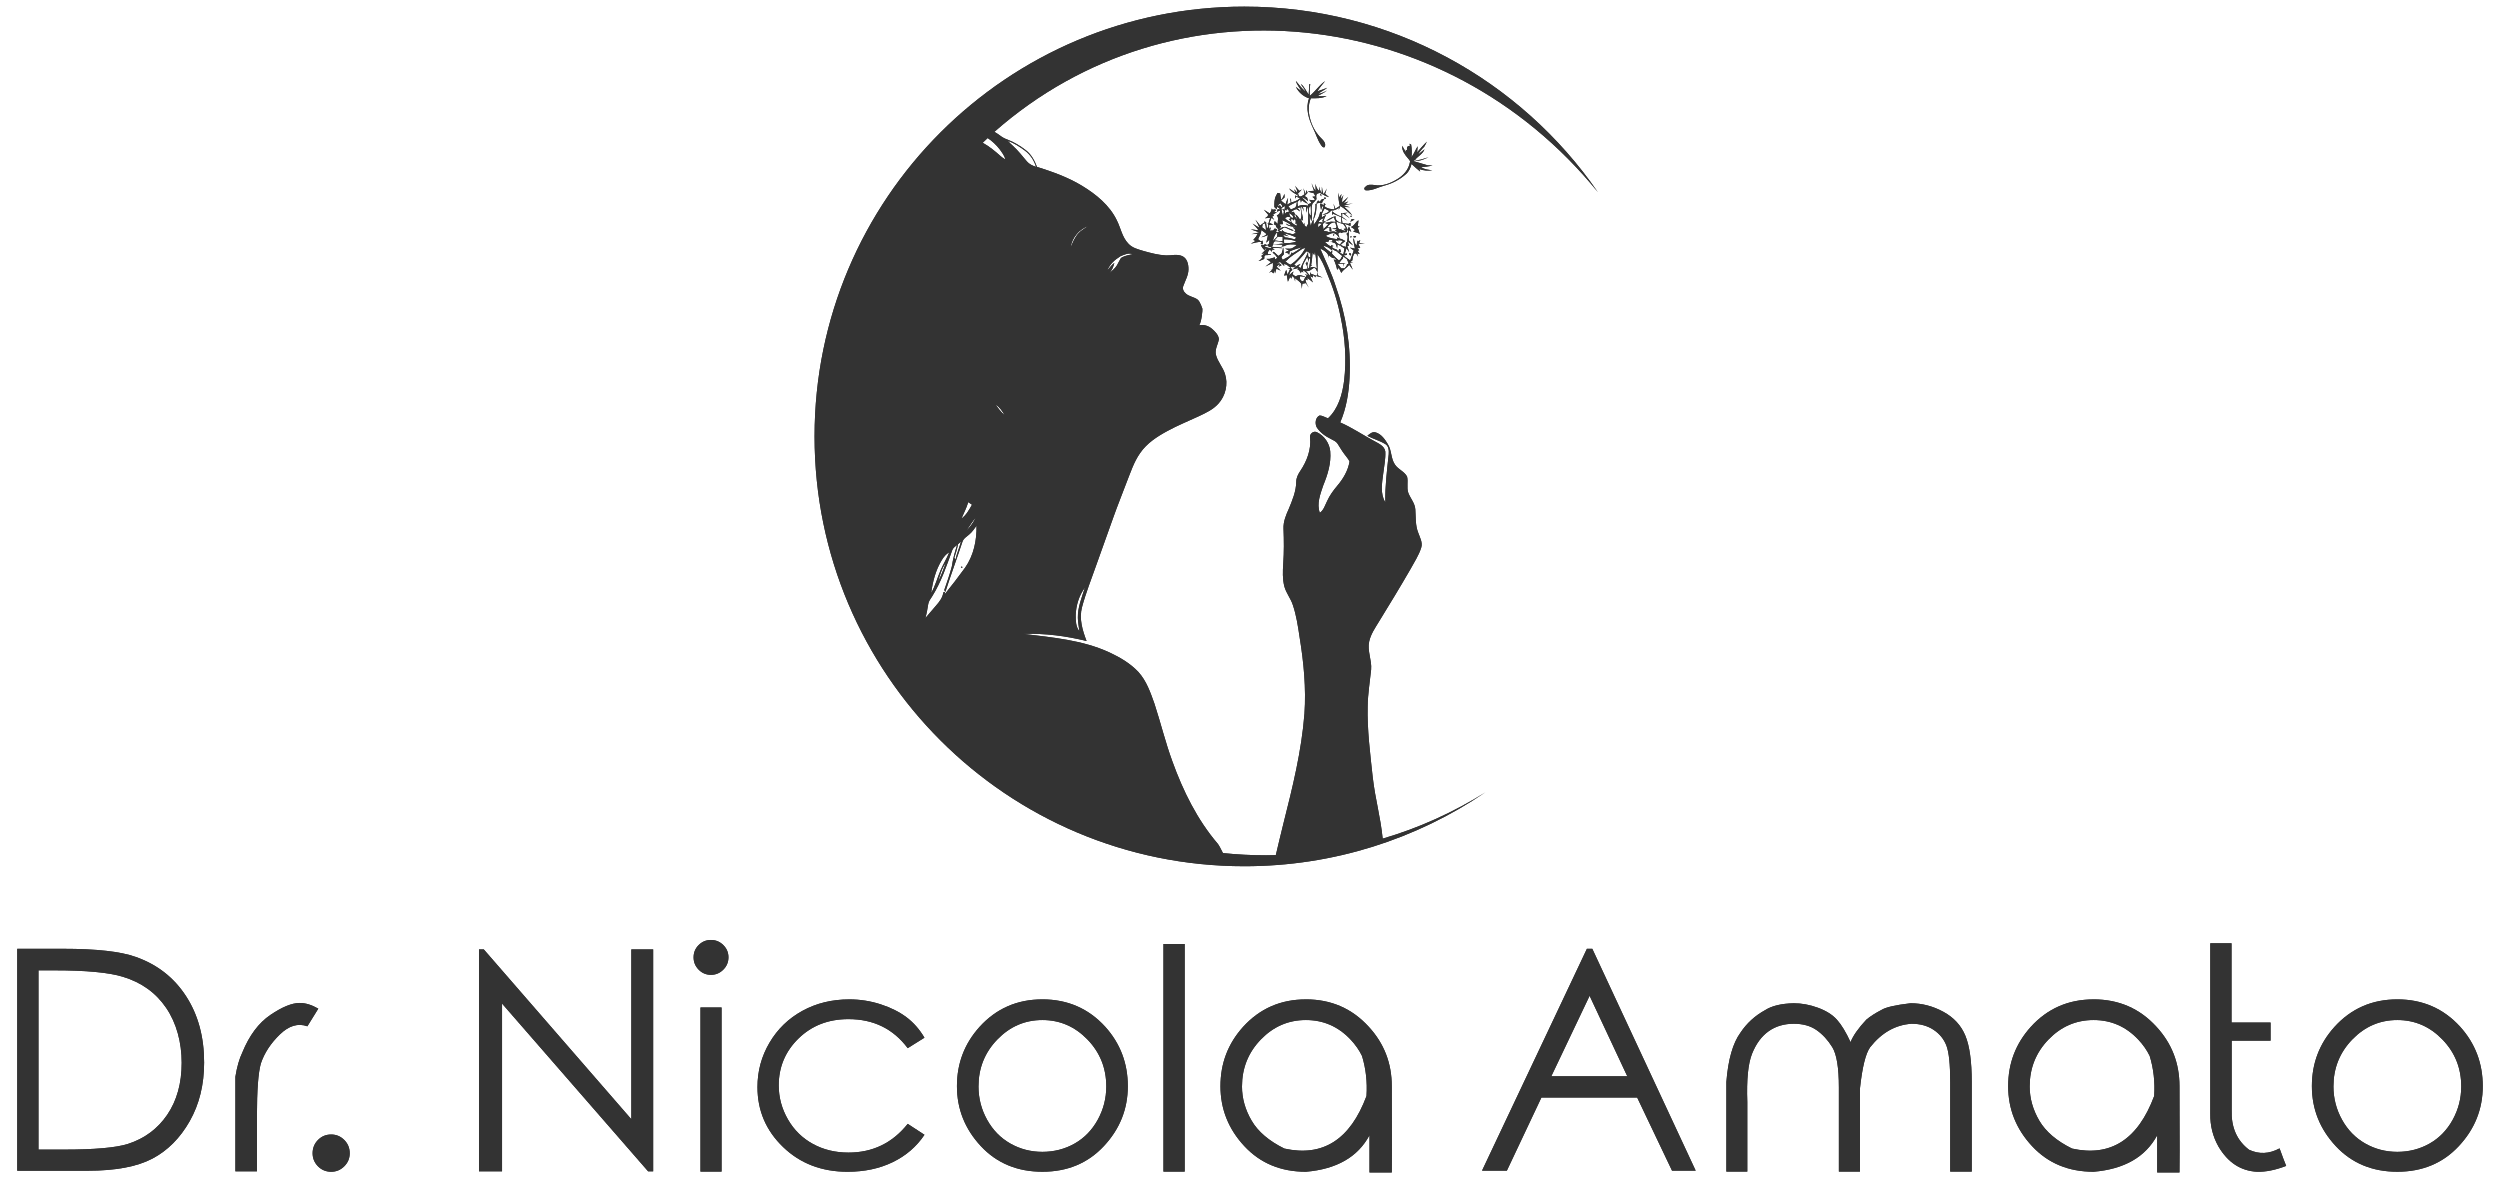 <?xml version="1.0" encoding="UTF-8"?>
<svg xmlns="http://www.w3.org/2000/svg" viewBox="0 0 1940 915">
  <defs>
    <style>
      .cls-1 {
        fill: #333;
      }
    </style>
  </defs>
  <g id="Layer_1">
    <g>
      <g>
        <path class="cls-1" d="M13.37,908.47v-172.2h35.65c25.78,0,44.51,2.09,56.2,6.27,16.64,5.81,29.67,15.93,39.07,30.36,9.41,14.44,14.11,31.64,14.11,51.62,0,17.19-3.73,32.36-11.21,45.52-7.47,13.16-17.15,22.85-29.03,29.09-11.88,6.23-28.55,9.35-49.99,9.35H13.37ZM29.85,892.09h19.86c23.77,0,40.29-1.47,49.58-4.41,12.93-4.18,23.11-11.75,30.54-22.7,7.43-10.95,11.15-24.37,11.15-40.24s-4.01-30.85-12.02-42.62c-8.01-11.77-19.22-19.81-33.61-24.15-10.84-3.33-28.61-4.99-53.3-4.99h-12.19v139.11Z"/>
        <path class="cls-1" d="M182.66,850.87v-15.33c1.24-7.67,3.02-13.89,5.34-18.69,5.42-13.31,12.7-23.07,21.83-29.26,9.13-6.19,16.72-9.29,22.76-9.29,4.49,0,9.29,1.47,14.4,4.41l-8.48,13.7c-7.2-2.63-14.34-.5-21.42,6.39-7.09,6.89-11.98,14.4-14.69,22.53-2.01,7.2-3.02,20.71-3.02,40.53v43.08h-16.72v-58.06Z"/>
        <path class="cls-1" d="M256.98,880.37c3.95,0,7.33,1.41,10.16,4.24,2.82,2.83,4.24,6.25,4.24,10.28s-1.41,7.33-4.24,10.16c-2.83,2.83-6.21,4.24-10.16,4.24s-7.43-1.41-10.22-4.24c-2.79-2.83-4.18-6.21-4.18-10.16s1.39-7.45,4.18-10.28c2.79-2.83,6.19-4.24,10.22-4.24Z"/>
        <path class="cls-1" d="M371.7,908.93v-172.2h3.72l114.49,131.79v-131.79h16.95v172.2h-3.95l-113.33-130.17v130.17h-17.88Z"/>
        <path class="cls-1" d="M551.69,729.41c3.71,0,6.91,1.32,9.58,3.95,2.67,2.63,4.01,5.81,4.01,9.52s-1.34,6.91-4.01,9.58c-2.67,2.67-5.87,4.01-9.58,4.01s-6.89-1.34-9.52-4.01c-2.63-2.67-3.95-5.87-3.95-9.58s1.31-6.89,3.95-9.52c2.63-2.63,5.81-3.95,9.52-3.95ZM543.56,781.78h16.38v127.38h-16.38v-127.38Z"/>
        <path class="cls-1" d="M717.39,805.24l-13,8.13c-11.23-15.02-26.56-22.53-45.98-22.53-15.56,0-28.47,4.99-38.72,14.98-10.26,9.99-15.39,22.14-15.39,36.46,0,9.29,2.36,18.05,7.08,26.3,4.72,8.24,11.19,14.61,19.4,19.1,8.2,4.49,17.42,6.73,27.63,6.73,18.81,0,34.14-7.43,45.98-22.29l13,8.48c-6.12,9.13-14.3,16.2-24.56,21.19-10.26,4.99-21.97,7.49-35.13,7.49-20.05,0-36.71-6.39-49.99-19.16-13.28-12.77-19.92-28.3-19.92-46.56,0-12.39,3.12-23.86,9.35-34.43,6.23-10.57,14.74-18.81,25.54-24.73,10.8-5.92,22.94-8.88,36.4-8.88,8.36,0,16.47,1.28,24.33,3.83,7.85,2.55,14.53,5.9,20.03,10.04,5.5,4.14,10.14,9.43,13.93,15.85Z"/>
        <path class="cls-1" d="M808.89,775.51c19.58,0,35.84,7.08,48.77,21.25,11.69,13,17.53,28.37,17.53,46.1s-6.19,33.23-18.58,46.5c-12.39,13.28-28.3,19.91-47.72,19.91s-35.44-6.64-47.78-19.91c-12.35-13.27-18.52-28.77-18.52-46.5s5.85-32.98,17.53-45.98c12.93-14.24,29.18-21.36,48.77-21.36ZM808.89,791.54c-13.55,0-25.2,5.03-34.95,15.09-9.75,10.07-14.63,22.22-14.63,36.46,0,9.21,2.23,17.82,6.68,25.84,4.45,8.01,10.47,14.17,18.05,18.46,7.59,4.3,15.87,6.45,24.85,6.45s17.47-2.15,25.02-6.45c7.55-4.29,13.53-10.45,17.94-18.46,4.41-8.01,6.62-16.62,6.62-25.84,0-14.24-4.88-26.39-14.63-36.46-9.75-10.06-21.41-15.09-34.95-15.09Z"/>
        <path class="cls-1" d="M902.83,732.55h16.49v176.62h-16.49v-176.62Z"/>
        <path class="cls-1" d="M1013.37,775.51c19.59,0,35.84,7.08,48.77,21.25,11.92,12.93,17.88,28.3,17.88,46.1.15,43.97.15,66.3,0,67h-17.3v-28.91c-9.05,16.88-25.51,26.32-49.35,28.33-19.51,0-35.44-6.64-47.78-19.91-12.35-13.27-18.52-28.77-18.52-46.5s5.84-32.98,17.53-45.98c12.93-14.24,29.18-21.36,48.77-21.36ZM1013.37,791.54c-13.55,0-25.2,5.03-34.95,15.09-9.75,10.07-14.63,22.22-14.63,36.46,0,9.21,2.49,18.08,7.49,26.59,4.99,8.51,13.45,15.71,25.37,21.6,29.88,6.66,51.13-6.93,63.75-40.76.7-10.84-.46-21.21-3.48-31.12-2.17-4.49-5.15-8.75-8.94-12.77-9.52-10.06-21.06-15.09-34.6-15.09Z"/>
        <path class="cls-1" d="M1235.62,736.26l80.24,172.2h-18.35l-27.06-56.78h-74.31l-26.82,56.78h-19.28l81.4-172.2h4.18ZM1233.53,772.72l-29.73,62.47h58.98l-29.26-62.47Z"/>
        <path class="cls-1" d="M1339.66,859.81v-20.32c1.39-17.34,5.03-30.03,10.91-38.09,4.87-7.35,11.26-13.2,19.16-17.53,5.18-3.33,12.58-5.11,22.18-5.34,6.19,0,12.46,1.16,18.81,3.48,6.34,2.32,11.26,5.42,14.74,9.29,3.49,3.87,7.01,9.68,10.57,17.42,1.93-4.95,5.99-10.76,12.19-17.42,3.02-2.55,6.93-5.07,11.73-7.55,3.24-2.09,10.79-3.83,22.64-5.23,8.82,0,17.3,2.21,25.43,6.62,8.13,4.41,13.84,10.62,17.13,18.64,3.29,8.01,4.93,19.95,4.93,35.82v69.56h-16.72v-69.56c0-13.62-.97-22.99-2.9-28.1-1.94-5.11-5.27-9.23-9.99-12.37-4.72-3.13-10.41-4.7-17.07-4.7-12.54.85-23.26,6.93-32.17,18.23-3.48,4.8-6.11,15.45-7.89,31.94v64.56h-16.37v-65.26c0-15.33-1.71-25.76-5.11-31.3-3.41-5.53-7.48-9.95-12.19-13.24-4.73-3.29-10.61-4.93-17.65-4.93-7.59,0-14.11,1.93-19.56,5.81s-9.73,9.66-12.83,17.36c-3.1,7.7-4.34,20.22-3.71,37.56v54h-16.26v-49.35Z"/>
        <path class="cls-1" d="M1624.62,775.51c19.58,0,35.84,7.08,48.77,21.25,11.92,12.93,17.89,28.3,17.89,46.1.15,43.97.15,66.3,0,67h-17.3v-28.91c-9.06,16.88-25.51,26.32-49.35,28.33-19.51,0-35.44-6.64-47.78-19.91-12.35-13.27-18.52-28.77-18.52-46.5s5.85-32.98,17.53-45.98c12.93-14.24,29.18-21.36,48.77-21.36ZM1624.62,791.54c-13.55,0-25.2,5.03-34.96,15.09-9.75,10.07-14.63,22.22-14.63,36.46,0,9.21,2.5,18.08,7.49,26.59,4.99,8.51,13.45,15.71,25.38,21.6,29.88,6.66,51.13-6.93,63.74-40.76.7-10.84-.46-21.21-3.48-31.12-2.17-4.49-5.15-8.75-8.94-12.77-9.52-10.06-21.06-15.09-34.6-15.09Z"/>
        <path class="cls-1" d="M1774.06,904.75c-8.52,3.25-16.1,4.76-22.76,4.53-12.54-.7-22.45-7.2-29.73-19.51-4.41-7.74-6.54-16.26-6.39-25.55v-132.26h16.49v61.54h30.3v14.05h-30.19v53.88c-.46,13.32,4.02,23.57,13.47,30.77,7.74,3.64,15.63,3.29,23.69-1.05,2.09,5.81,3.79,10.33,5.12,13.59Z"/>
        <path class="cls-1" d="M1860.33,775.51c19.58,0,35.84,7.08,48.77,21.25,11.69,13,17.53,28.37,17.53,46.1s-6.19,33.23-18.58,46.5c-12.39,13.28-28.3,19.91-47.73,19.91s-35.43-6.64-47.78-19.91c-12.35-13.27-18.52-28.77-18.52-46.5s5.84-32.98,17.53-45.98c12.93-14.24,29.18-21.36,48.77-21.36ZM1860.33,791.54c-13.54,0-25.19,5.03-34.95,15.09-9.75,10.07-14.63,22.22-14.63,36.46,0,9.21,2.22,17.82,6.68,25.84,4.44,8.01,10.47,14.17,18.05,18.46,7.58,4.3,15.87,6.45,24.85,6.45s17.48-2.15,25.03-6.45c7.55-4.29,13.53-10.45,17.94-18.46,4.41-8.01,6.62-16.62,6.62-25.84,0-14.24-4.87-26.39-14.63-36.46-9.75-10.06-21.41-15.09-34.96-15.09Z"/>
      </g>
      <g>
        <path class="cls-1" d="M965.61,5.14h0c-184.2,0-333.52,149.32-333.52,333.53s149.32,333.52,333.52,333.52c69.3,0,133.66-21.14,187-57.32-24.51,15.4-51.26,27.57-79.64,35.91-1.85-17.91-5.58-29.41-7.74-47.67-1.94-18.3-4.38-36.63-3.92-55.07.11-9.53,1.73-18.93,2.68-28.39.68-7.38-3.13-14.53-1.51-21.89,1.23-5.61,4.55-10.41,7.49-15.23,8.26-13.42,16.46-26.89,24.34-40.54,3.02-5.58,6.64-10.93,8.56-17.03,1.26-4.05-1.06-7.91-2.35-11.62-2.31-5.73-1.79-12.01-2.23-18.04-.29-4.82-3.78-8.49-5.44-12.83-1.45-4.07.05-8.51-.96-12.64-2.09-3.97-6.82-5.54-9.33-9.21-3.36-4.72-2.5-11.04-5.56-15.89-2.24-3.72-4.97-7.77-9.31-9.14-2.61-.92-4.78,1.05-6.62,2.59,4.5,2.44,9.55,3.72,13.92,6.41,2.72,1.58,2.88,5.18,2.64,7.98-1.3,12.39-2.91,24.78-2.62,37.27-4.08-6.74-2.6-14.92-1.64-22.29.66-5.69,1.91-11.38,1.64-17.13-.66-4.52-5.47-6.36-8.96-8.36-8.74-4.67-16.95-10.31-26.07-14.26,4.72-10.86,6.66-22.71,7.26-34.48,1.3-24.28-2.7-48.7-10.85-71.56-3.18-9.99-7.85-19.4-11.98-29.01,3,1.57,6.78,3.56,6.7,7.42.04-.74.08-1.46.13-2.19,1.26,1.09,2.49,2.63,4.37,2.31.52.56,1.03,1.13,1.56,1.71-.57-.18-1.71-.53-2.28-.71,1.33,2.52,2.13,5.27,2.73,8.05l1.31-1.51c.65,1.31,1.3,2.63,1.9,3.97,1.41-2.63,4.39-3.9,6.1-6.34.92,1.28,1.86,2.56,2.85,3.81-.7-1.83-1.51-3.62-2.31-5.39.61-.01,1.84-.03,2.46-.04-.54-.11-1.6-.35-2.13-.46.54-.46,1.08-.93,1.63-1.38.15-1.86.47-3.79,1.63-5.31,1.73-.49,2.07,1.42,2.85,2.46-.25-.88-.53-1.78-.76-2.65.5.16,1.48.49,1.98.66-.53-.81-1.06-1.61-1.57-2.4.29-.18.88-.53,1.18-.72-.52-.47-1.04-.94-1.55-1.41.58-.06,1.75-.19,2.34-.24-.51-1.09-1.02-2.18-1.51-3.26,1.71-.12,3.44-.24,5.16-.39-1.48-.08-2.95-.13-4.42-.18.27-.75.55-1.49.83-2.23-.72.35-1.43.71-2.13,1.08-.08-.24-.23-.73-.3-.98-.09,1.31-.21,2.62-.35,3.93-1.56-1.04-1.79-2.9-2.06-4.6-.17-.23-.51-.69-.68-.91.18,2.72.8,5.38,1.36,8.04-1.33-.26-2.65-.54-3.97-.79,1.01.78,2.02,1.55,3.05,2.3-.92,2.56-1.81,5.13-2.81,7.66-1.76-1.24-3.51-2.48-5.19-3.82.66-.11,1.98-.36,2.65-.47l.08-1.07c-.43.04-1.28.14-1.7.19.45-1.44.88-2.88,1.33-4.32.71,1.09,1.43,2.18,2.18,3.24-.51-1.68-1.09-3.33-1.62-4.99.33-.01.98-.05,1.31-.06-.26-1.07-.51-2.13-.75-3.19,1.33.98,2.65,1.98,4.02,2.93-1.04-1.41-2.16-2.75-3.35-4.02,0-2.63-.12-5.27.15-7.89.45.34,1.36,1.04,1.81,1.38-.61-1.42-1.22-2.84-1.81-4.25-.36.79-.7,1.58-1.05,2.37-.81-1.47-1.61-2.96-2.33-4.47,1.53.52,3.05,1.16,4.57,1.73.03-.85-.02-1.71-.03-2.55-.39.23-1.15.68-1.53.91-1.58-.21-3.14-.43-4.71-.63-.25-1.51-.48-3.02-.68-4.52,1.51.93,3.01,1.89,4.56,2.75-1.31-1.08-2.7-2.07-4.1-3.03,0-.73,0-2.2,0-2.93,2.2,1.08,4.01,2.73,5.96,4.19-1.2-1.36-2.59-2.53-3.98-3.67.6-.21,1.79-.62,2.38-.83-1.7.17-3.4.3-5.1.24.11.95.22,1.91.34,2.86-2.74-.96-5.34-2.32-7.49-4.29.07.73.14,1.46.21,2.2.09.2.26.6.35.8.1-.24.31-.73.42-.97,1.98.91,4,1.74,6.03,2.58.12,1.56.24,3.12.35,4.68-2.35-.87-5.29-2.33-4.52-5.37-2.78.57-5.25,1.97-7.51,3.63,2.34-.39,4.31-1.81,6.33-2.97.13,1.36.68,2.58,1.35,3.75-1.26-.06-2.5-.19-3.75-.19-1.58.42-3.21.7-4.82.98.91.31,1.82.61,2.74.93-1.2,1.37-2.47,2.68-3.83,3.9-.16-1.33-.33-2.65-.5-3.97.81-.82,1.65-1.62,2.48-2.43-.53.17-1.58.51-2.11.69.58-1.93,1.28-3.81,2.36-5.52-1.14.7-2.28,1.39-3.44,2.06,0-.95,0-1.9,0-2.84.71-1.35,1.41-2.7,2.1-4.06,1.19.65,2.38,1.28,3.6,1.91-1.18,1.91-3.61,2.08-5.43,3.06,2.73-.1,5.29-1.08,6.95-3.33,2.23.09,4.24-.83,6.01-2.15-.04.41-.12,1.21-.16,1.62.42-1.01.84-2.01,1.28-3,3.47,1.96,6.1,5,9.28,7.33-1.66-2.55-4-4.52-6.19-6.61,1.44.06,2.89.15,4.35.22-1.58-.49-3.2-.87-4.84-1.1,2.29-.91,4.73-1.33,7.16-1.75-1.99.18-3.97.43-5.94.66.77-.79,1.57-1.55,2.36-2.31-1.18.49-2.36.97-3.53,1.46,1.14-1.7,2.34-3.35,3.52-5.02-1.57,1.47-3.13,2.95-4.81,4.3-.18-1.98.33-3.89,1.13-5.67-.74,1.11-1.51,2.21-2.32,3.28.2-1.39.46-2.77.73-4.14-.58.9-1.17,1.8-1.75,2.7-.2-1.23-.41-2.47-.64-3.69-.19,3.45.23,6.91,1.07,10.27-1.16.73-2.3,1.46-3.44,2.21-.46-1.35-.93-2.69-1.49-3.99.26,1.51.61,3,.96,4.49-2.83-.15-5.85-.53-8.01-2.55.24-.36.71-1.07.96-1.43-.34-.24-1.02-.72-1.36-.96,0,.4-.01,1.21-.02,1.61-.97-.48-2-.84-2.98-1.23.24,1.62.58,3.23.77,4.87l.14-.04c.33-1.25.5-2.67,1.84-3.27-.33,1.85-.94,3.62-1.58,5.39-.26-.14-.78-.44-1.04-.58-.49,3.87-2.58,7.23-5.08,10.13.02-1.42.02-2.84,0-4.25-1.21,1.51-1.71,3.36-2.21,5.18-.66-2.68-1.11-5.46-.78-8.22.46,1.51.8,3.05,1.17,4.58,1.41-4.5-.8-9.28.92-13.75,1.13-1.06,2.24-2.15,3.13-3.43-.07-1.31-.54-2.8.25-3.99.96-.74,2.25-.71,3.38-1.03-.18.43-.54,1.31-.73,1.75.24.29.7.86.93,1.14-.09-.58-.25-1.75-.34-2.33,1.98,1.21,4.03,2.33,6.3,2.92-1.04-.87-2.13-1.68-3.1-2.61.35-1.43.94-2.77,1.43-4.15-.88,1.51-1.73,3.05-2.58,4.57-.87-1.9-1.11-3.97-1.34-6.02-.04,1.73-.04,3.44-.1,5.17-1.09-1.56-1.7-3.35-2.15-5.18.06.86.2,2.56.27,3.42-1.91-1.26-2.44-3.51-3.1-5.54.15,1.81.24,3.61.24,5.42-1.48-1.76-2.41-3.85-3.2-5.99.54,2.02,1.17,4.02,1.93,5.97-1.68.04-3.35.21-4.97.63,1.61.44,3.24.86,4.86,1.3.37.78.76,1.57,1.14,2.36-.77.09-1.53.22-2.28.34.5.81,2.07,1.33,1.76,2.49-1.37.6-2.91-.09-4.32-.18.54.83,1.53,1.49,1.66,2.55-.86.36-1.76.66-2.63.98.07.31.22.91.29,1.21-2.7-.79-5.58-1.09-8.06.51-.13-1.17-.26-2.34-.38-3.5.74-.74,1.5-1.48,2.25-2.21.12.69.37,2.06.5,2.75.23-.68.46-1.35.68-2.03,1.41,1.31,3.13,2.23,4.89,3-1.46-1.99-3.34-3.58-5.02-5.34,1.98.59,3.58,1.87,5.07,3.26-.29-.96-.57-1.91-.84-2.85-.46-.29-1.39-.88-1.86-1.18.74-.86,1.5-1.7,2.26-2.55-.34-.69-.68-1.38-1.01-2.06-.19,1.08-.37,2.17-.55,3.26-.54-1.6-1.02-3.19-1.63-4.75.23,1.58.53,3.16.84,4.74-1.31.71-3.02,2.54-4.5,1.21.02-.24.05-.71.07-.95-.34-.03-1-.09-1.33-.12,1.22-1.3,2.5-2.55,3.68-3.9-.51.26-1.52.77-2.02,1.03-1.12-1.31-2.24-2.6-3.37-3.9.9,1.68,1.93,3.4,1.78,5.39-.81-.88-1.56-1.79-2.3-2.7.2.66.59,1.97.79,2.63-1.61-1.05-3.16-2.18-4.75-3.25,1.46,2.65,4.26,3.75,6.64,5.32.03.27.08.81.11,1.07-.64-.12-1.3-.46-1.97-1-.09.83-.16,1.67-.23,2.52.26-.39.8-1.17,1.07-1.56.7.34,2.09,1.01,2.79,1.35-1.98,1.62-4.35,2.63-6.84,3.14-.04-.71-.11-2.12-.15-2.83l-.65-.04c.16.99.33,2,.51,3-.95.54-1.9,1.06-2.84,1.61.27-1.75.59-3.49.73-5.25-.89,1.53-1.46,3.22-1.98,4.92-1.17-.93-2.34-1.86-3.5-2.78.9-.81,1.81-1.62,2.73-2.42-.02-.97-.02-1.94-.02-2.9-.63,1.68-1.43,3.3-2.45,4.78-.51-1.64-.79-3.31-.95-4.99-.62-.22-1.33-.46-2.07-.45-.05.11-.08.22-.13.33-.29.6-.58,1.21-.95,1.79-1.48,2.68-1.33,5.85-1.34,8.81.56.57,1.13,1.16,1.7,1.74.16-.49.48-1.48.63-1.97.91.71,1.78,1.49,2.65,2.29-.6-.11-1.8-.34-2.4-.45-.14.51-.43,1.51-.58,2.01.84-.31,1.67-.62,2.52-.93.09,1.85-.86,3.27-2.63,3.77,1.73,1.81.53,4.5.73,6.68-.8-.76-1.56-1.48-2.34-2.24-.21.83-.41,1.68-.6,2.52.48.21.97.44,1.46.67-.05,1.54,1.21,2.45,2.3,3.23-.24.17-.73.51-.97.68.34.32,1.01.96,1.34,1.28-.64.05-1.93.15-2.57.2.24-.55.73-1.66.96-2.21-.47-.16-1.42-.46-1.9-.62-.31.39-.93,1.17-1.23,1.56-.84.04-1.68.09-2.51.15.26-.89.52-1.78.79-2.67-.34.34-1.01,1.01-1.35,1.34-.03-.75-.09-2.23-.13-2.98,1.12-.04,2.2-.26,3.32-.39-1.01-.48-2.01-.94-3.01-1.4.55-1.33,1.11-2.65,1.67-3.97.7.58,1.41,1.16,2.11,1.74-.58-.84-1.19-1.67-1.71-2.55.37-.21,1.11-.62,1.48-.83-.19-.19-.59-.56-.79-.76,1.05-.64,2.08-1.29,3.12-1.95-.66.04-1.99.1-2.65.14.66-.52,1.4-.94,1.99-1.54-.48-.95-1.83-.73-2.63-.34-.21-.26-.61-.79-.82-1.06-.06,1.44-.64,2.71-1.56,3.8-1.52-.95-3.03-1.89-4.54-2.84,1.11,1.23,2.2,2.49,3.29,3.77-.06.31-.2.95-.26,1.26-.72.53-1.44,1.06-2.14,1.61,1.33-.12,2.68-.26,4.02-.41-.46,1.56-.94,3.11-1.41,4.67-1.12-.56-2.37-1.01-2.88-2.25-.02.28-.06.85-.08,1.13-1.18.8-2.33,1.64-3.48,2.48-1.14-1.55-2.32-3.05-3.59-4.49,1.2,1.98,2.35,4,3.03,6.22-1.81-1.03-3.55-2.18-5.31-3.28,1.66,1.65,3.39,3.26,4.65,5.27-2.05-.21-4.07-.51-6.09-.79,2.2.83,4.44,1.53,6.66,2.34-1.95.63-3.97,1.03-5.98,1.41,1.58-.09,3.15-.2,4.74-.25-.81,1.78-2.01,3.33-3.35,4.75.46.21,1.38.61,1.84.82-1.28.69-2.56,1.39-3.81,2.11,2.8-.51,5.51-1.64,8.41-1.37-.19.39-.58,1.18-.76,1.58.39.08,1.16.24,1.54.31.43-.96.14-2.03-.16-2.98-1.31,1.23-2.34-.29-3.37-1.03,1.14-2.25,2.43-4.52,2.59-7.09,1.28.98,2.64,1.88,3.86,2.96-.44,1.68-2.73,1.7-3.93,2.65,1.8-.32,3.5-1.03,5.18-1.74-.36,2.02-.89,3.99-1.33,6,.61-.62,1.82-1.85,2.43-2.48-.05,1.66.35,3.73-1.79,4.17.58.56,1.16,1.12,1.75,1.69.68-.14,1.37-.26,2.06-.38.35-.66.71-1.31,1.07-1.96,2.47.18,4.94.34,7.42.51l-1.18,1.43c.72-.13,1.46-.26,2.19-.4,2.97-1.73,6.62-1.46,9.89-.95-1.4,1.05-2.76,2.21-4.43,2.81-1.61.36-3.3,0-4.92.05.79.36,2.34,1.08,3.13,1.45-1.01.47-2.03.94-3.03,1.41.83.34,1.66.65,2.53.96.16.27.48.82.63,1.09.14-.91.29-1.8.44-2.7,3.03-1.42,6.25-2.34,9.45-3.26-2.3,1.68-4.64,3.33-7.14,4.69-.2-.17-.61-.51-.81-.69-.68,3.29-4.44,4.2-6.94,5.78-.36-.64-.7-1.28-1.01-1.93.37-.96,1.23-1.59,1.91-2.32-.15-1.78-.27-3.58-.46-5.35-.46,1.5-.69,3.08-1.24,4.56-.81.74-1.71,1.37-2.58,2.03-1.17-1.11-2.37-2.2-3.55-3.3-.32.26-.64.53-.94.81,1.66.91,2.76,2.45,3.73,4.02-.59.38-1.16.77-1.73,1.16-.05-.41-.15-1.24-.19-1.65-1.36.4-2.72.81-4.07,1.21-.64,0-1.91,0-2.55,0,1.17.91,2.38,1.78,3.62,2.6-1.48,1.09-2.97,2.19-4.39,3.36,1.95-.96,3.88-1.96,5.85-2.87.14,1.61.03,3.23-.19,4.85-.54,0-1.63-.02-2.18-.03.53.06,1.6.18,2.13.24-.95.93-1.89,1.85-2.83,2.79.44-.26,1.32-.8,1.76-1.07.61.46,1.24.93,1.87,1.41.15-.83.31-1.66.47-2.48.2.8.41,1.61.63,2.43.34-1.21.71-2.4,1.06-3.61,1.12.53,2.25,1.06,3.38,1.58-1.07-1.06-2.13-2.07-3.23-3.08.69-.96,1.67-1.59,2.83-1.93-.34.49-1.04,1.46-1.39,1.94.82-.41,1.66-.82,2.49-1.21-.59-.47-1.18-.95-1.74-1.41-.58.04-1.73.09-2.3.12.93-.41,1.86-.82,2.8-1.23,1.14,1.06,2.24,2.16,3.33,3.3-.11-.41-.33-1.25-.44-1.66.68.13,1.38.27,2.07.41,1.13.86,2.26,1.73,3.38,2.63-.88.21-1.76.41-2.64.63.53.03,1.57.09,2.09.11-.69,1.46-1.32,2.95-1.96,4.45-.35-1.25-.71-2.5-1.06-3.74-.64,1.47-1.2,2.97-1.63,4.51.51-.12,1.53-.37,2.04-.49.31,1.73.6,3.47.91,5.21.56-1.23,1.13-2.45,1.65-3.7.31.34.95,1,1.26,1.33.02-.79.04-1.56.06-2.34.68.6,1.36,1.19,2.07,1.8.16.93.35,1.88.54,2.83v-2.57c1.6,1.27,3.45,2.35,4.67,4.04.4,1.33.38,2.74.53,4.12.11-1.33.24-2.65.42-3.97.92-.08,1.81-.27,2.72-.46.75,1.16,1.51,2.33,2.28,3.48-.94-2.11-2.73-3.99-2.5-6.44.38.19,1.13.59,1.51.78-.05-.45-.15-1.35-.2-1.79,1.58,1.01,3.05,2.17,4.45,3.44-.82-1.61-1.56-3.28-2.26-4.93.56.28,1.7.83,2.27,1.1-.05-.5-.16-1.5-.21-2,.79.61,1.62,1.27,2.41,1.91l-.29-1.22c1.85.44,3.69.91,5.54,1.38-1.29-.62-2.58-1.23-3.88-1.83-.01-5.43-.03-10.85-.09-16.28,3.09,4.12,5.18,8.85,6.96,13.65,4.86,11.37,8.73,23.21,11.06,35.36,3.42,16.13,4.59,32.82,2.63,49.22-1.37,10.51-4.47,21.61-12.47,29.06-2.2-.64-4.16-2.08-6.49-2.2-3.28,1.44-3.8,6.09-2.38,9.03,2.6,4.23,6.87,7.16,11.27,9.31,1.81.94,3.82,1.78,4.99,3.56,1.81,2.73,3.38,5.64,5.4,8.23,1.31,1.87,2.99,3.52,3.9,5.64-1.13,7.01-4.9,13.34-9.44,18.7-3.11,3.7-6.02,7.64-8,12.08-1.6,3.15-2.57,6.89-5.62,9.02-2.6-7.07.39-14.54,2.65-21.28,3.43-8.34,6.23-17.28,5.44-26.4-.56-6.31-4.67-12.18-10.37-14.89-2.72-1.29-5.89,1.38-5.29,4.27.96,9.18-2.48,18.19-7.52,25.71-1.72,2.52-3.19,5.34-3.2,8.46-.1,7.4-3,14.33-5.79,21.05-2.2,4.86-4.35,9.97-4.1,15.42.36,9.06.42,18.15-.21,27.22-.39,5.82-.61,11.78.85,17.5,1.37,5.19,5,9.39,6.62,14.49,2.73,8.06,3.97,16.53,5.22,24.91,3.21,19.59,5.12,39.52,3.77,59.37-2.23,28.9-9.21,57.14-16.3,85.17-2,8.2-4.03,16.39-5.93,24.62-2.54.06-5.08.14-7.63.14-11.27,0-22.41-.59-33.38-1.73-1.45-2.78-2.97-5.95-4.02-7.22-15.96-18.66-26.97-41.04-35.26-64.01-5.39-14.66-9.02-29.88-13.89-44.7-3.06-8.63-6.16-17.63-12.41-24.55-6.26-6.7-14.32-11.4-22.56-15.24-20.92-9.63-44.21-11.58-66.77-14.39,16.5-.49,33.07,1.56,49.08,5.57-3.19-8.26-5.9-17.34-3.57-26.2,2.94-11.04,7.21-21.65,10.97-32.42,4.62-12.59,8.93-25.29,13.54-37.88,3.14-8.87,6.72-17.58,10.01-26.4,3.13-7.81,5.69-15.98,10.56-22.93,5.26-7.69,13.26-12.89,21.33-17.24,7.84-4.31,16.17-7.59,24.26-11.4,5.46-2.58,11.15-5.19,15.23-9.79,5.52-6.1,7.66-15.17,5.07-23.02-1.65-5.33-5.78-9.53-7.07-15-.91-4.2,1.68-7.96,2.34-11.97-.32-3.32-2.89-5.87-5.27-7.96-2.7-2.4-6.44-3.58-10.02-2.8,1.89-2.93,2.71-11.95,2.49-12.87-.09.03-1.56-5.46-3.83-7.17-2.77-1.98-6.44-2.25-9-4.57-1.7-1.41-2.91-3.75-1.96-5.94,1.49-4.25,3.97-8.28,3.99-12.92.07-3.84-1.04-8.63-4.95-10.27-3.97-1.76-8.33-.34-12.48-.49-5.9-.29-11.65-1.82-17.32-3.4-4.21-1.3-8.85-2.35-11.91-5.76-4.84-5-5.91-12.16-8.98-18.16-5.64-11.65-16.05-20.09-26.9-26.68-10.88-6.63-22.94-10.9-35.02-14.71-1.81-4.92-4.45-9.73-8.67-12.97-4.39-3.4-9.18-6.34-14.41-8.28-2.03-.71-3.92-1.77-5.61-3.08-1.39-1.05-2.85-2-4.36-2.86,137.89-121.49,349.9-99.43,468.33,46.83C1179.91,62.17,1079.43,5.14,965.61,5.14ZM1045.4,201.33c.06,1.28,2.45,3.9-.16,3.69.12,1.38-1.08,2.22-1.84,3.19-.88,0-1.76.01-2.63.04-1-1.2-1.98-2.4-2.9-3.65,1.45,0,2.92.06,4.38.12.04.59.1,1.76.13,2.35.08-.75.16-1.5.25-2.25.37-.11,1.12-.34,1.49-.45-1.63-.08-3.28-.16-4.9-.23.83-1.34,1.81-2.6,2.97-3.68.03-.38.09-1.13.12-1.51,1.03.76,2.08,1.56,3.09,2.37ZM1045.39,177.51c.31.86.63,1.72.93,2.59-.51.47-1.01.96-1.51,1.45,1.86,1.78.42,4.47.55,6.71l-.82-.24c-.01,1.27-.06,2.54-.13,3.82-.58-1.26-3.29.09-2.81-1.61l-1.85.32c1.33-1.27,2.77-2.43,4.25-3.53-1.51-.56-2.75-1.86-4.43-1.83-.21-1.33-.71-2.57-1.25-3.77.41-.34,1.25-1.03,1.67-1.37.52,1.06,1.26,1.02,1.99.21,1.03-.06,2.07-.11,3.12-.12.07-.66.21-1.96.28-2.62ZM1037.55,185.58c-3.03-.48-6.27-.74-8.84-2.59,2.43-.86,5.49-3.34,7.91-1.33,1.24.73,1.96,2,2.82,3.11-.5-.09-1.51-.26-2-.34l.11,1.15ZM1036.36,186.52c.51.05,1.52.15,2.03.2.13.28.4.83.53,1.11l-.49-1.68c.85.72,3.32-.14,3.48,1.37-.19.13-.57.39-.76.51-.49.6-.96,1.21-1.42,1.83-1.46-.75-3.02-1.56-3.38-3.34ZM1042.37,173.9c.97.94,1.51,2.23,2.25,3.35-.49.1-1.48.31-1.96.41.61.59,1.24,1.13,1.88,1.72-1.26-.31-2.51-.64-3.76-.96.1-.29.31-.86.41-1.15-.76,1.31-2.08.77-2.75-.22-.7-1.64-1.01-3.42-1.5-5.11,1.74.83,3.64,1.27,5.44,1.96ZM1031.74,176.94c0,.64,0,1.93,0,2.56.38-.06,1.12-.18,1.49-.24-.16-.94-.29-1.88-.4-2.83-.74.01-2.23.03-2.97.04,1.31-2.13,3.57-4.2,6.26-3.86.36,1.12.77,2.24,1.07,3.39-.25,1.61-2.36,1.06-3.46,1.47,1.26.44,2.6.34,3.92.32-.42.29-1.27.86-1.69,1.16.67.38,2,1.13,2.67,1.52-1.06-.04-2.05-.3-2.99-.79-1.48-.24-2.92,0-4.3.51-1.34-.67-2.85-.89-4.31-1.06,1.33-1.16,2.71-2.95,4.7-2.19ZM1033.46,194.36l.15-1.17c1.6.93,3.22,1.88,5.05,2.33-.3-.43-.9-1.31-1.2-1.76-1.26-.66-3.5-.78-3.85-2.38.3-.12.9-.36,1.19-.47-.56-.25-1.1-.49-1.64-.72-.1.25-.31.74-.41.98-1.83-.66-3.25-2.13-4.66-3.43.97-.09,1.95-.16,2.92-.21-.36-1.98,1.9-1.11,2.97-1.47l-.06,1.59c-.49-.06-1.46-.19-1.95-.25,1.38.43,2.81.75,4.14,1.36.83,1.14,1.19,2.53,1.49,3.9.07-1.05.16-2.08.29-3.11,1.83,1.04,3.78,1.96,5.42,3.33-.18,1.57-.65,3.09-.96,4.64-.9-.51-1.83-1.06-2.8-1.33.38-.29.76-.58,1.15-.86-.29-.71-.56-1.41-.81-2.12-1.25.15-1.06,1.36-1.23,2.29l-1.02-.06c1.27,1.13,2.6,2.21,3.97,3.23-.88,1.08-1.27,3.7-3.15,3-1.74-1.43-3.24-3.12-4.82-4.7.1-.9.16-1.8.21-2.7-.34.36-1.01,1.09-1.35,1.46-1.92-1.64-4.37-2.83-5.67-5.07,2.52.56,4.95,1.65,6.62,3.69ZM979.39,176.39c.11-.59.32-1.79.43-2.39.43-.19,1.28-.56,1.71-.75.57,1.75.88,3.57.76,5.42-.93-.81-1.86-1.62-2.9-2.28ZM983.11,177.34c-.28-1.48-.51-2.98-.66-4.47,2.49.56,2.23,3.1.66,4.47ZM1018.28,205.91c-.21-.09-.62-.29-.82-.38.63-3.15.83-6.37,1.14-9.56.39.65.79,1.31,1.19,1.98.18-.86.37-1.72.58-2.57,1,4.24,1.06,8.63,1.53,12.96-1.66-1.04-3.46-1.66-5.24-.52.06-1.18.6-1.82,1.62-1.91ZM1013.22,204.37c.83,1.27,1.19,2.75,1.56,4.21-1.26.07-2.51.15-3.75.26-.91-3.54,2.18-6.53,3.34-9.66.75,1.63,1.36,4.22-.5,5.33.02-.41.07-1.23.1-1.65-.26.49-.51,1-.75,1.51ZM1014.68,204.9c.53-1.74.63-3.75,1.98-5.1.08,2.95-.34,5.89-.91,8.78-1.03-.92-1.58-2.35-1.08-3.67ZM1015.75,162.68c.04-1.08,0-2.53,1.38-2.79.14,2.48.23,4.95.1,7.44-1.72-.93-1.5-3-1.48-4.65ZM1006.37,156.61c-.14.88-.26,1.78-.38,2.68-.19.43-.55,1.28-.73,1.7-1.18.53-2.35,1.06-3.51,1.6-.65-.86-1.32-1.69-1.98-2.53,2.14-1.25,4.35-2.39,6.6-3.45ZM998.32,163.31c.06-.4.19-1.18.26-1.58.71.77,1.41,1.57,2.13,2.36-.89.24-1.78.49-2.67.73-.19.29-.57.88-.76,1.18-.09-.79-.24-2.39-.32-3.19.34.12,1.02.36,1.36.49ZM1002.12,172.53c-1.96-.67-3.79-1.7-5.07-3.35.53-.25,1.61-.76,2.15-1.01.88.3,3.16.11,1.99,1.53-.27.08-.81.24-1.09.31.97.59,1.56,1.48,2.01,2.53ZM1000.29,165.26c1.29.86,3.58,1.93,3.16,3.82-2.08.17-2.9-2.16-3.16-3.82ZM996.84,162.77c-.48-.16-1.45-.49-1.93-.66.46.53.93,1.06,1.4,1.6-.13,1.18-.12,2.45-.8,3.49-.56-1.88-1.2-3.82-1.13-5.8.9-.53,1.83-1.02,2.76-1.51-.11.95-.21,1.91-.3,2.88ZM993.32,159.3c-.59.25-1.19.44-1.81.55.24-1.05,1.38-1.46,2.09-2.14.54.82,2.61,2.72.62,2.94-.23-.34-.68-1.01-.91-1.35ZM992.55,179.09c1.34-.86,2.7-1.71,3.98-2.66,2.63.49,4.67,2.55,7.42,2.66-1.35-1.46-3.5-1.46-5.1-2.5-1.06-.79-2.37-.49-3.56-.34-.89.61-1.82,1.16-2.77,1.67.48-.73,1.01-1.41,1.55-2.1-.44-.58-.88-1.16-1.3-1.73.94-.09,1.9-.14,2.85-.16-.21-1.03-.41-2.07-.6-3.1,2.44,1.15,5.07,2.1,6.99,4.1-1.61.06-2.96-.73-4.28-1.5,1.85,2.76,5.37,1.83,8.01,3.2-.62-.06-1.86-.18-2.48-.24.48.99,3.28,2.2,1.09,3.08.36.35,1.08,1.06,1.43,1.41-.92.11-1.76.41-2.52.92-2.88-1.02-6.53-.82-8.5-3.5.03.36.09,1.08.12,1.43-.79-.23-1.57-.45-2.35-.66ZM996.24,181.07c3.29.54,6.44,1.71,9.45,3.16-.17.39-.52,1.17-.69,1.56-2.62-.58-5.18-1.43-7.88-1.59-.38-.5-1.15-1.5-1.53-2,1.51.36,3.01.83,4.53,1.21-1.33-.73-2.68-1.43-3.88-2.35ZM995.36,183.79v3.43c-2.14-.11-4.27-.31-6.39-.64.84-.99,1.73-1.96,2.58-2.93,1.26.06,2.53.1,3.8.14ZM991.25,180.16c-.09,1.16-.19,2.31-.21,3.48-1.06,1.19-2.18,2.33-3.35,3.41.77-2.42,1.38-5.29,3.55-6.89ZM987.96,189.42c.12-1.54,1.19-2.6,2.77-2.2,1.99.09,4.18.18,5.67,1.71-2.8.42-5.62.54-8.43.49ZM996.47,188.73c-.05-1.02-.09-2.04-.11-3.05,3.29.01,6.58.46,9.68,1.63-2.96,1.41-6.35,1.35-9.56,1.43ZM1006.24,175.28c-1.88-1.16-5.24-2.43-4.17-5.24.65-.75,1.35.86,2.01,1.08.06-.28.19-.83.25-1.1,1.74.56.96,2.52,1.04,3.86l1.03-.54c-.04.48-.12,1.46-.17,1.94ZM1004.34,167.41c.94-1.18.31-2.2-.63-3.1-.62.19-1.87.57-2.49.76,1.45-1.18,2.98-2.53,4.9-2.8.95.47,1.73,1.21,2.6,1.83-.32-1.18-1.06-2.09-2.23-2.53.91-.26,1.83-.51,2.76-.76.17,3.29,1.56,6.71-.27,9.78-1.09-1.66-2.2-3.41-3.95-4.43.46,1.11,1.38,3.34,1.84,4.45-.88-1.06-1.71-2.13-2.53-3.21ZM1009.68,170.01c.31.26.92.76,1.23,1.01l.28.04c-.18-.56-.3-1.13-.36-1.71l.18-.39c-.41-2.92-1.73-5.73-1.24-8.75,1.11,1.08,1.58,2.57,2.16,3.96-.29-1.21-.6-2.4-.9-3.59.61-.01,1.84-.04,2.45-.06.06,1.52.09,3.03.26,4.55.41-1.59.65-3.21,1-4.81.94,4.33.26,8.86.46,13.29-.53.91-1.03,1.83-1.53,2.75-.52-.55-1.06-1.11-1.56-1.66.21-.64.43-1.26.64-1.89-.24.37-.73,1.12-.98,1.49-.87-1.31-2.08-2.56-2.09-4.24ZM997.1,202.37c.32-.01.96-.05,1.28-.06,3.21-3.7,7.67-5.94,11.59-8.77.85-.76,1.95-.94,3.06-.96-2.87,5.03-6.75,9.7-11.65,12.86-1.64-.71-3.05-1.79-4.28-3.06ZM1011.38,218.27c-2.31.01-2.95-1.96-2.52-3.93,1.38.06,2.75.34,4.08.78-.53,1.04-1.06,2.09-1.56,3.15ZM1012.93,212.99l-.13.42,1.12-.04c-.12.41-.35,1.24-.46,1.66-2.54-1.01-5.46-2.53-7.93-.49-.96-.52-1.83-1.14-2.63-1.85.24-.51.72-1.53.96-2.04-1.32.81-2.4,1.93-3.45,3.06.21-1.76.9-3.44,2.57-4.26-.83-.73-1.3-1.67-1.38-2.79,1.37,1.13,2.84.59,4.17-.27-.38-.25-1.13-.75-1.51-1,3.23-3.35,6.62-6.59,9.42-10.33.37.09,1.12.25,1.5.34.43.45.88.9,1.33,1.36l.31-1.32c0,1.36,0,2.7.06,4.05-2.47.74-1.62-2.45-1.83-3.9-1.66,4.24-4.15,8.11-5.75,12.38-.45-.25-1.35-.76-1.8-1.01.57-.74,1.16-1.47,1.73-2.21-2.28.88-4.33,2.28-5.87,4.21,1.57-.27,3.12-.71,4.62-1.25-.34.27-1,.82-1.33,1.09,1.41.67,2.28,1.92,2.88,3.32.09-.39.26-1.18.35-1.58.37.22,1.12.66,1.49.87l-.43-1.69c1.77.76,3.23,2.03,4.07,3.79-.51-.13-1.54-.39-2.05-.51ZM1021.76,214.08c-1.46-.56-2.92-1.09-4.38-1.62-.2-.33-.6-1-.8-1.33.06.79.17,2.36.23,3.15-1.19-1.41-2.35-2.85-3.57-4.22,2.46,1.16,4.22-.99,6.11-2.12,1.94-.34,2.16,2.09,3.04,3.28-.22.95-.43,1.91-.62,2.87ZM1027.34,169.16c-.28.44-.84,1.33-1.12,1.77.08.47.23,1.41.31,1.88-1.14-.22-2.29-.44-3.41-.67.9-1.6,2.62-2.3,4.22-2.98ZM1023.43,173.2c.6.11,1.8.36,2.4.48-.99.92-1.98,1.83-3.03,2.7.23-1.03-.3-2.44.63-3.18ZM869.63,198.73l.26-.09c2.8-1.11,5.99-2.65,9-1.41-2.81.64-5.69,1.16-8.28,2.48,0,0-.97.73-.91.77-1.06,1.74-1.91,3.62-2.93,5.39-1.51,2.4-3.75,4.23-5.84,6.12,1.94-2.3,3.14-5.1,3.82-8.01-2.18,1.61-3.69,3.87-5.47,5.86,1.88-4.85,6-8.48,10.36-11.1ZM836.42,479.5c.01,3.47.82,6.86,1.16,10.3-2.8-3.45-2.85-8.18-2.84-12.4.24-7.64,2.59-15.31,7.17-21.46-2.43,7.68-5.68,15.35-5.49,23.56ZM844.36,175.47c-2.53,1.76-5.33,3.21-7.43,5.53-2.93,3.08-4.44,7.13-6.12,10.95,1.05-7.4,6.5-13.98,13.55-16.48ZM730.01,442.28c-2.6,5.9-4.16,12.28-7.4,17.88,1.18-8.95,3.5-17.93,8.29-25.66,1.46-2.36,3.24-4.62,5.73-5.96-1.86,4.74-4.63,9.05-6.62,13.74ZM734,436.65c-1.83,4.97-3.65,9.98-6,14.74,1.31-5.12,2.88-10.4,6-14.74ZM733,461.24l.4-2.02c-.34.1-1.02.3-1.36.41-.48,4.06-3.08,7.39-5.7,10.35-2.82,3.15-5.42,6.49-8.24,9.65,1-3.59,1.65-7.26,2.22-10.93.34-2.25,1.86-4.06,3.03-5.93,6.99-11.1,11.16-23.62,15.6-35.87.67-1.78,2.28-2.9,3.75-3.96-1.76,5.43-3.25,10.95-4.08,16.61-1.63,6.22-3.75,12.3-5.89,18.35.29.46.58.91.89,1.38,4.15-12.95,8.89-25.72,13.16-38.65.79-2.79,3.44-4.22,5.47-6.02,2.23-1.86,3.8-4.32,5.52-6.63.25,11.4-2.23,23.14-8.88,32.58-5.1,7.03-10.41,13.93-15.87,20.68ZM743.39,422.36c.77-.76,1.56-1.49,2.35-2.2-1.23,4.75-3.26,9.27-4.28,14.09-.32-.45-.63-.88-.93-1.32,1.08-3.48,2.28-6.95,2.85-10.56ZM746.07,402.42c1.85-4.22,3.97-8.33,5.29-12.77.96.66,1.94,1.33,2.91,2.01-2.23,3.92-4.42,8.1-8.21,10.76ZM757.17,401.67c-1.79,3.68-4.2,7.1-7.12,9.97,2.33-3.35,4.36-6.96,7.12-9.97ZM772.58,313.85c3.01,2.05,5.3,5.17,6.99,8.36-2.73-2.4-5-5.34-6.99-8.36ZM795.26,116.83c4.22,3.08,7.16,7.67,8.7,12.63-2.65-.82-5.29-2.05-7.11-4.21-3.49-4.13-6.81-8.44-10.84-12.07-1.38-1.23-2.72-2.51-3.94-3.89,4.8,1.71,9.1,4.53,13.19,7.54ZM775.62,115.67c1.83,2.5,3.78,5.04,4.63,8.07-1.33-.66-2.57-1.51-3.68-2.5-4.35-3.88-8.88-7.63-13.99-10.46,1.28-1.22,2.56-2.46,3.86-3.66,3.48,2.35,6.6,5.26,9.17,8.55Z"/>
        <path class="cls-1" d="M1022.26,70.89c1.71-2.89,3.98-5.39,6.06-8.01-4.57,3.23-7.66,8.05-11.97,11.57-.02-3.05-.09-6.12.39-9.15-.17-.01-.53-.04-.71-.05-.12,2.71-.34,5.42-.48,8.13-2.15-2.7-3.28-6.17-6.14-8.28.94,2.1,2.89,3.58,3.53,5.83-2.85-2.35-5-5.36-7.36-8.16.73,2.98,2.95,5.23,4.34,7.89-1.6-.91-2.99-2.1-4.34-3.34,1.97,4.22,5.83,7.6,10.27,8.99-3,7.78-.23,16.16,3.15,23.31,2.11,4.1,3.28,8.65,5.86,12.51.74,1,1.41,2.55,2.96,2.15,1.46-2.35-.38-4.89-2.07-6.5-3.9-3.75-6.84-8.45-8.5-13.6-1.9-5.74-2.5-12.25-.04-17.92,4.15-.01,8.5.24,12.32-1.73-2.32.14-4.65.33-6.95-.05,2.41-1.48,5.09-2.5,7.29-4.32-2.16,1.23-4.42,2.36-6.93,2.68,2.13-1.89,4.86-2.93,7.06-4.75-2.58.96-5.13,1.96-7.75,2.78Z"/>
        <path class="cls-1" d="M1107.8,128.28c-3.72-1.17-7.47-2.18-11.18-3.33.33-.19.98-.57,1.31-.76,3.7,1.38,7.27-.85,10.66-2.14-3.5.76-6.88,2.8-10.55,1.99,2.32-2.87,6.06-4.58,7.39-8.2-1.74,1.28-3.27,2.83-4.98,4.15,1.11-2.34,2.87-4.26,4.69-6.07.75-1.32,1.51-2.64,2.14-4.02-2.7,2.6-5.12,5.48-7.59,8.3.16-1.58.34-3.15.43-4.73-1.73,2.78-2.88,5.9-4.84,8.55.46-3.27.31-6.57-.23-9.81l-1.16-.72c.04.47.11,1.41.15,1.88-2.2-.41-2.51,1.48-2.07,3.18l-1.08-.31c.08.48.23,1.44.31,1.92-1.24-1.56-2.16-3.31-3.08-5.05-.32,3.8,2.08,6.99,4.44,9.68.66.97,2.02,1.84,1.51,3.19-.96,5.77-5.19,10.33-10.08,13.22-5.09,3.07-11.07,5.43-17.11,4.45-2.58-.39-5.68-.8-7.49,1.53-1.2.72-.67,2.53.73,2.53,4.92.27,9.31-2.4,13.94-3.63,6.33-1.64,12.28-4.75,17.15-9.12,2.22-2.03,3.41-4.89,4.15-7.75,2.17,2.08,4.38,4.1,6.76,5.95-.17-.49-.52-1.47-.69-1.96,3.24,1.19,6.73,1.52,10.13.88-3.08-.19-6.19-.64-8.85-2.31,3-.28,6.03-.59,8.96-1.38-1.3-.07-2.59-.09-3.86-.1Z"/>
        <path class="cls-1" d="M745.65,440.02l.31.56.67-.02.29-.58c-.23-.08-.68-.24-.91-.33l-.37.36Z"/>
        <path class="cls-1" d="M1027.37,154.12c.39.01,1.16.04,1.54.06.44-1.13-1.94-1.23-1.54-.06Z"/>
        <path class="cls-1" d="M1025.93,157.77c-.05-1.37.98-2.25,1.76-3.23-1.86-.53-2.78.64-3.4,2.15-.36-.29-1.09-.87-1.46-1.16-.51.83-.99,1.66-1.47,2.5.59-.16,1.77-.46,2.36-.61.55.09,1.66.26,2.21.35Z"/>
        <path class="cls-1" d="M1018.97,170.83c2.23-3.75,2.74-8.31,2.7-12.62l-.88.06c.36,4.31-1.05,8.38-1.81,12.55Z"/>
        <path class="cls-1" d="M1047.92,167.57c.16,2.39,2.09-1.09,0,0h0Z"/>
        <path class="cls-1" d="M1051.19,170.32c-.77-.12-1.54-.24-2.3-.36-.36.73-.73,1.47-1.08,2.21,1.11-.65,2.22-1.28,3.38-1.85Z"/>
        <path class="cls-1" d="M1055.2,181.9c-.36-1.8-.91-3.53-1.64-5.2.4-.23,1.2-.67,1.59-.89-.39-.06-1.16-.18-1.55-.24.24-1.53.42-3.07.61-4.6-2.47,1.17-3.26,4.55-5.95,5.13,1.23.66,2.4,1.47,3.31,2.55-.38.19-1.13.59-1.5.78,1.43,1.26,3.8.72,5.13,2.47Z"/>
        <path class="cls-1" d="M1034.44,182.02c-.1,2.38,2.2-.92,0,0h0Z"/>
        <path class="cls-1" d="M1047.85,183.52c.04,2.36,2.17-1.06,0,0h0Z"/>
        <path class="cls-1" d="M1050.21,183.52c-.18,1.06,1.66.91,2.14.31.14-1.04-1.69-.93-2.14-.31Z"/>
        <path class="cls-1" d="M976.62,202.52c.27-.03.8-.09,1.07-.12,1.16-.86,4.54-.97,3.24-3.09.28-.34.85-1.03,1.13-1.38,1.43.19,2.83-.12,4.23-.44l.04-.39c-.59.05-1.77.14-2.36.18-.6-1.53.54-2.67,1.45-3.73.36.46,1.08,1.37,1.45,1.83.12-.45.36-1.33.48-1.78.45.11,1.36.31,1.81.42-.61-.56-1.21-1.11-1.81-1.66,2.75,0,5.49.09,8.25.27-2.58-1.23-5.64-.36-8.36-1.18-.39.3-1.17.88-1.56,1.18-1.59-.34-3.26-.61-4.57-1.63.54-.11,1.63-.34,2.18-.45-.72-1.03-1.53-1.24-2.45-.63l-.39.29c-.49-.02-1.45-.06-1.93-.09.42,1.69,1.74,2.85,2.81,4.14.14-.99.69-1.59,1.66-1.78-1.11,1.72-2.59,3.15-4.06,4.56l2.08-.65c-.58.93-1.33,1.69-2.28,2.25.25.28.74.83.99,1.11-.85,1.11-1.81,2.14-3.09,2.75Z"/>
        <path class="cls-1" d="M1048.31,198.14c.53-.69-.27-2.18-1.16-1.72-.57.66.29,2.13,1.16,1.72Z"/>
      </g>
    </g>
  </g>
  <g id="Layer_2">
    <g>
      <g>
        <path class="cls-1" d="M13.37,908.47v-172.2h35.65c25.78,0,44.51,2.09,56.2,6.27,16.64,5.81,29.67,15.93,39.07,30.36,9.41,14.44,14.11,31.64,14.11,51.62,0,17.19-3.73,32.36-11.21,45.52-7.47,13.16-17.15,22.85-29.03,29.09-11.88,6.23-28.55,9.35-49.99,9.35H13.37ZM29.85,892.09h19.86c23.77,0,40.29-1.47,49.58-4.41,12.93-4.18,23.11-11.75,30.54-22.7,7.43-10.95,11.15-24.37,11.15-40.24s-4.01-30.85-12.02-42.62c-8.01-11.77-19.22-19.81-33.61-24.15-10.84-3.33-28.61-4.99-53.3-4.99h-12.19v139.11Z"/>
        <path class="cls-1" d="M182.66,850.87v-15.33c1.24-7.67,3.02-13.89,5.34-18.69,5.42-13.31,12.7-23.07,21.83-29.26,9.13-6.19,16.72-9.29,22.76-9.29,4.49,0,9.29,1.47,14.4,4.41l-8.48,13.7c-7.2-2.63-14.34-.5-21.42,6.39-7.09,6.89-11.98,14.4-14.69,22.53-2.01,7.2-3.02,20.71-3.02,40.53v43.08h-16.72v-58.06Z"/>
        <path class="cls-1" d="M256.98,880.37c3.95,0,7.33,1.41,10.16,4.24,2.82,2.83,4.24,6.25,4.24,10.28s-1.41,7.33-4.24,10.16c-2.83,2.83-6.21,4.24-10.16,4.24s-7.43-1.41-10.22-4.24c-2.79-2.83-4.18-6.21-4.18-10.16s1.39-7.45,4.18-10.28c2.79-2.83,6.19-4.24,10.22-4.24Z"/>
        <path class="cls-1" d="M371.7,908.93v-172.2h3.72l114.49,131.79v-131.79h16.95v172.2h-3.95l-113.33-130.17v130.17h-17.88Z"/>
        <path class="cls-1" d="M551.69,729.41c3.71,0,6.91,1.32,9.58,3.95,2.67,2.63,4.01,5.81,4.01,9.52s-1.34,6.91-4.01,9.58c-2.67,2.67-5.87,4.01-9.58,4.01s-6.89-1.34-9.52-4.01c-2.63-2.67-3.95-5.87-3.95-9.58s1.31-6.89,3.95-9.52c2.63-2.63,5.81-3.95,9.52-3.95ZM543.56,781.78h16.38v127.38h-16.38v-127.38Z"/>
        <path class="cls-1" d="M717.39,805.24l-13,8.13c-11.23-15.02-26.56-22.53-45.98-22.53-15.56,0-28.47,4.99-38.72,14.98-10.26,9.99-15.39,22.14-15.39,36.46,0,9.29,2.36,18.05,7.08,26.3,4.72,8.24,11.19,14.61,19.4,19.1,8.2,4.49,17.42,6.73,27.63,6.73,18.81,0,34.14-7.43,45.98-22.29l13,8.48c-6.12,9.13-14.3,16.2-24.56,21.19-10.26,4.99-21.97,7.49-35.13,7.49-20.05,0-36.71-6.39-49.99-19.16-13.28-12.77-19.92-28.3-19.92-46.56,0-12.39,3.12-23.86,9.35-34.43,6.23-10.57,14.74-18.81,25.54-24.73,10.8-5.92,22.94-8.88,36.4-8.88,8.36,0,16.47,1.28,24.33,3.83,7.85,2.55,14.53,5.9,20.03,10.04,5.5,4.14,10.14,9.43,13.93,15.85Z"/>
        <path class="cls-1" d="M808.89,775.51c19.58,0,35.84,7.08,48.77,21.25,11.69,13,17.53,28.37,17.53,46.1s-6.19,33.23-18.58,46.5c-12.39,13.28-28.3,19.91-47.72,19.91s-35.44-6.64-47.78-19.91c-12.35-13.27-18.52-28.77-18.52-46.5s5.85-32.98,17.53-45.98c12.93-14.24,29.18-21.36,48.77-21.36ZM808.89,791.54c-13.55,0-25.2,5.03-34.95,15.09-9.75,10.07-14.63,22.22-14.63,36.46,0,9.21,2.23,17.82,6.68,25.84,4.45,8.01,10.47,14.17,18.05,18.46,7.59,4.3,15.87,6.45,24.85,6.45s17.47-2.15,25.02-6.45c7.55-4.29,13.53-10.45,17.94-18.46,4.41-8.01,6.62-16.62,6.62-25.84,0-14.24-4.88-26.39-14.63-36.46-9.75-10.06-21.41-15.09-34.95-15.09Z"/>
        <path class="cls-1" d="M902.83,732.55h16.49v176.62h-16.49v-176.62Z"/>
        <path class="cls-1" d="M1013.37,775.51c19.59,0,35.84,7.08,48.77,21.25,11.92,12.93,17.88,28.3,17.88,46.1.15,43.97.15,66.3,0,67h-17.3v-28.91c-9.05,16.88-25.51,26.32-49.35,28.33-19.51,0-35.44-6.64-47.78-19.91-12.35-13.27-18.52-28.77-18.52-46.5s5.84-32.98,17.53-45.98c12.93-14.24,29.18-21.36,48.77-21.36ZM1013.37,791.54c-13.55,0-25.2,5.03-34.95,15.09-9.75,10.07-14.63,22.22-14.63,36.46,0,9.21,2.49,18.08,7.49,26.59,4.99,8.51,13.45,15.71,25.37,21.6,29.88,6.66,51.13-6.93,63.75-40.76.7-10.84-.46-21.21-3.48-31.12-2.17-4.49-5.15-8.75-8.94-12.77-9.52-10.06-21.06-15.09-34.6-15.09Z"/>
        <path class="cls-1" d="M1235.62,736.26l80.24,172.2h-18.35l-27.06-56.78h-74.31l-26.82,56.78h-19.28l81.4-172.2h4.18ZM1233.53,772.72l-29.73,62.47h58.98l-29.26-62.47Z"/>
        <path class="cls-1" d="M1339.66,859.81v-20.32c1.39-17.34,5.03-30.03,10.91-38.09,4.87-7.35,11.26-13.2,19.16-17.53,5.18-3.33,12.58-5.11,22.18-5.34,6.19,0,12.46,1.16,18.81,3.48,6.34,2.32,11.26,5.42,14.74,9.29,3.49,3.87,7.01,9.68,10.57,17.42,1.93-4.95,5.99-10.76,12.19-17.42,3.02-2.55,6.93-5.07,11.73-7.55,3.24-2.09,10.79-3.83,22.64-5.23,8.82,0,17.3,2.21,25.43,6.62,8.13,4.41,13.84,10.62,17.13,18.64,3.29,8.01,4.93,19.95,4.93,35.82v69.56h-16.72v-69.56c0-13.62-.97-22.99-2.9-28.1-1.94-5.11-5.27-9.23-9.99-12.37-4.72-3.13-10.41-4.7-17.07-4.7-12.54.85-23.26,6.93-32.17,18.23-3.48,4.8-6.11,15.45-7.89,31.94v64.56h-16.37v-65.26c0-15.33-1.71-25.76-5.11-31.3-3.41-5.53-7.48-9.95-12.19-13.24-4.73-3.29-10.61-4.93-17.65-4.93-7.59,0-14.11,1.93-19.56,5.81s-9.73,9.66-12.83,17.36c-3.1,7.7-4.34,20.22-3.71,37.56v54h-16.26v-49.35Z"/>
        <path class="cls-1" d="M1624.62,775.51c19.58,0,35.84,7.08,48.77,21.25,11.92,12.93,17.89,28.3,17.89,46.1.15,43.97.15,66.3,0,67h-17.3v-28.91c-9.06,16.88-25.51,26.32-49.35,28.33-19.51,0-35.44-6.64-47.78-19.91-12.35-13.27-18.52-28.77-18.52-46.5s5.85-32.98,17.53-45.98c12.93-14.24,29.18-21.36,48.77-21.36ZM1624.62,791.54c-13.55,0-25.2,5.03-34.96,15.09-9.75,10.07-14.63,22.22-14.63,36.46,0,9.21,2.5,18.08,7.49,26.59,4.99,8.51,13.45,15.71,25.38,21.6,29.88,6.66,51.13-6.93,63.74-40.76.7-10.84-.46-21.21-3.48-31.12-2.17-4.49-5.15-8.75-8.94-12.77-9.52-10.06-21.06-15.09-34.6-15.09Z"/>
        <path class="cls-1" d="M1774.06,904.75c-8.52,3.25-16.1,4.76-22.76,4.53-12.54-.7-22.45-7.2-29.73-19.51-4.41-7.74-6.54-16.26-6.39-25.55v-132.26h16.49v61.54h30.3v14.05h-30.19v53.88c-.46,13.32,4.02,23.57,13.47,30.77,7.74,3.64,15.63,3.29,23.69-1.05,2.09,5.81,3.79,10.33,5.12,13.59Z"/>
        <path class="cls-1" d="M1860.33,775.51c19.58,0,35.84,7.08,48.77,21.25,11.69,13,17.53,28.37,17.53,46.1s-6.19,33.23-18.58,46.5c-12.39,13.28-28.3,19.91-47.73,19.91s-35.43-6.64-47.78-19.91c-12.35-13.27-18.52-28.77-18.52-46.5s5.84-32.98,17.53-45.98c12.93-14.24,29.18-21.36,48.77-21.36ZM1860.33,791.54c-13.54,0-25.19,5.03-34.95,15.09-9.75,10.07-14.63,22.22-14.63,36.46,0,9.21,2.22,17.82,6.68,25.84,4.44,8.01,10.47,14.17,18.05,18.46,7.58,4.3,15.87,6.45,24.85,6.45s17.48-2.15,25.03-6.45c7.55-4.29,13.53-10.45,17.94-18.46,4.41-8.01,6.62-16.62,6.62-25.84,0-14.24-4.87-26.39-14.63-36.46-9.75-10.06-21.41-15.09-34.96-15.09Z"/>
      </g>
      <g>
        <path class="cls-1" d="M965.61,5.14h0c-184.2,0-333.52,149.32-333.52,333.53s149.32,333.52,333.52,333.52c69.3,0,133.66-21.14,187-57.32-24.51,15.4-51.26,27.57-79.64,35.91-1.85-17.91-5.58-29.41-7.74-47.67-1.94-18.3-4.38-36.63-3.92-55.07.11-9.53,1.73-18.93,2.68-28.39.68-7.38-3.13-14.53-1.51-21.89,1.23-5.61,4.55-10.41,7.49-15.23,8.26-13.42,16.46-26.89,24.34-40.54,3.02-5.58,6.64-10.93,8.56-17.03,1.26-4.05-1.06-7.91-2.35-11.62-2.31-5.73-1.79-12.01-2.23-18.04-.29-4.82-3.78-8.49-5.44-12.83-1.45-4.07.05-8.51-.96-12.64-2.09-3.97-6.82-5.54-9.33-9.21-3.36-4.72-2.5-11.04-5.56-15.89-2.24-3.72-4.97-7.77-9.31-9.14-2.61-.92-4.78,1.05-6.62,2.59,4.5,2.44,9.55,3.72,13.92,6.41,2.72,1.58,2.88,5.18,2.64,7.98-1.3,12.39-2.91,24.78-2.62,37.27-4.08-6.74-2.6-14.92-1.64-22.29.66-5.69,1.91-11.38,1.64-17.13-.66-4.52-5.47-6.36-8.96-8.36-8.74-4.67-16.95-10.31-26.07-14.26,4.72-10.86,6.66-22.71,7.26-34.48,1.3-24.28-2.7-48.7-10.85-71.56-3.18-9.99-7.85-19.4-11.98-29.01,3,1.57,6.78,3.56,6.7,7.42.04-.74.08-1.46.13-2.19,1.26,1.09,2.49,2.63,4.37,2.31.52.56,1.03,1.13,1.56,1.71-.57-.18-1.71-.53-2.28-.71,1.33,2.52,2.13,5.27,2.73,8.05l1.31-1.51c.65,1.31,1.3,2.63,1.9,3.97,1.41-2.63,4.39-3.9,6.1-6.34.92,1.28,1.86,2.56,2.85,3.81-.7-1.83-1.51-3.62-2.31-5.39.61-.01,1.84-.03,2.46-.04-.54-.11-1.6-.35-2.13-.46.54-.46,1.08-.93,1.63-1.38.15-1.86.47-3.79,1.63-5.31,1.73-.49,2.07,1.42,2.85,2.46-.25-.88-.53-1.78-.76-2.65.5.16,1.48.49,1.98.66-.53-.81-1.06-1.61-1.57-2.4.29-.18.88-.53,1.18-.72-.52-.47-1.04-.94-1.55-1.41.58-.06,1.75-.19,2.34-.24-.51-1.09-1.02-2.18-1.51-3.26,1.71-.12,3.44-.24,5.16-.39-1.48-.08-2.95-.13-4.42-.18.27-.75.55-1.49.83-2.23-.72.35-1.43.71-2.13,1.08-.08-.24-.23-.73-.3-.98-.09,1.31-.21,2.62-.35,3.93-1.56-1.04-1.79-2.9-2.06-4.6-.17-.23-.51-.69-.68-.91.18,2.72.8,5.38,1.36,8.04-1.33-.26-2.65-.54-3.97-.79,1.01.78,2.02,1.55,3.05,2.3-.92,2.56-1.81,5.13-2.81,7.66-1.76-1.24-3.51-2.48-5.19-3.82.66-.11,1.98-.36,2.65-.47l.08-1.07c-.43.04-1.28.14-1.7.19.45-1.44.88-2.88,1.33-4.32.71,1.09,1.43,2.18,2.18,3.24-.51-1.68-1.09-3.33-1.62-4.99.33-.01.98-.05,1.31-.06-.26-1.07-.51-2.13-.75-3.19,1.33.98,2.65,1.98,4.02,2.93-1.04-1.41-2.16-2.75-3.35-4.02,0-2.63-.12-5.27.15-7.89.45.34,1.36,1.04,1.81,1.38-.61-1.42-1.22-2.84-1.81-4.25-.36.79-.7,1.58-1.05,2.37-.81-1.47-1.61-2.96-2.33-4.47,1.53.52,3.05,1.16,4.57,1.73.03-.85-.02-1.71-.03-2.55-.39.23-1.15.68-1.53.91-1.58-.21-3.14-.43-4.71-.63-.25-1.51-.48-3.02-.68-4.52,1.51.93,3.01,1.89,4.56,2.75-1.31-1.08-2.7-2.07-4.1-3.03,0-.73,0-2.2,0-2.93,2.2,1.08,4.01,2.73,5.96,4.19-1.2-1.36-2.59-2.53-3.98-3.67.6-.21,1.79-.62,2.38-.83-1.7.17-3.4.3-5.1.24.11.95.22,1.91.34,2.86-2.74-.96-5.34-2.32-7.49-4.29.07.73.14,1.46.21,2.2.09.2.26.6.35.8.1-.24.31-.73.42-.97,1.98.91,4,1.74,6.03,2.58.12,1.56.24,3.12.35,4.68-2.35-.87-5.29-2.33-4.52-5.37-2.78.57-5.25,1.97-7.51,3.63,2.34-.39,4.31-1.81,6.33-2.97.13,1.36.68,2.58,1.35,3.75-1.26-.06-2.5-.19-3.75-.19-1.58.42-3.21.7-4.82.98.91.31,1.82.61,2.74.93-1.2,1.37-2.47,2.68-3.83,3.9-.16-1.33-.33-2.65-.5-3.97.81-.82,1.65-1.62,2.48-2.43-.53.17-1.58.51-2.11.69.58-1.93,1.28-3.81,2.36-5.52-1.14.7-2.28,1.39-3.44,2.06,0-.95,0-1.9,0-2.84.71-1.35,1.41-2.7,2.1-4.06,1.19.65,2.38,1.28,3.6,1.91-1.18,1.91-3.61,2.08-5.43,3.06,2.73-.1,5.29-1.08,6.95-3.33,2.23.09,4.24-.83,6.01-2.15-.04.41-.12,1.21-.16,1.62.42-1.01.84-2.01,1.28-3,3.47,1.96,6.1,5,9.28,7.33-1.66-2.55-4-4.52-6.19-6.61,1.44.06,2.89.15,4.35.22-1.58-.49-3.2-.87-4.84-1.1,2.29-.91,4.73-1.33,7.16-1.75-1.99.18-3.97.43-5.94.66.77-.79,1.57-1.55,2.36-2.31-1.18.49-2.36.97-3.53,1.46,1.14-1.7,2.34-3.35,3.52-5.02-1.57,1.47-3.13,2.95-4.81,4.3-.18-1.98.33-3.89,1.13-5.67-.74,1.11-1.51,2.21-2.32,3.28.2-1.39.46-2.77.73-4.14-.58.9-1.17,1.8-1.75,2.7-.2-1.23-.41-2.47-.64-3.69-.19,3.45.23,6.91,1.07,10.27-1.16.73-2.3,1.46-3.44,2.21-.46-1.35-.93-2.69-1.49-3.99.26,1.51.61,3,.96,4.49-2.83-.15-5.85-.53-8.01-2.55.24-.36.71-1.07.96-1.43-.34-.24-1.02-.72-1.36-.96,0,.4-.01,1.21-.02,1.61-.97-.48-2-.84-2.98-1.23.24,1.62.58,3.23.77,4.87l.14-.04c.33-1.25.5-2.67,1.84-3.27-.33,1.85-.94,3.62-1.58,5.39-.26-.14-.78-.44-1.04-.58-.49,3.87-2.58,7.23-5.08,10.13.02-1.42.02-2.84,0-4.25-1.21,1.51-1.71,3.36-2.21,5.18-.66-2.68-1.11-5.46-.78-8.22.46,1.51.8,3.05,1.17,4.58,1.41-4.5-.8-9.28.92-13.75,1.13-1.06,2.24-2.15,3.13-3.43-.07-1.31-.54-2.8.25-3.99.96-.74,2.25-.71,3.38-1.03-.18.43-.54,1.31-.73,1.75.24.29.7.86.93,1.14-.09-.58-.25-1.75-.34-2.33,1.98,1.21,4.03,2.33,6.3,2.92-1.04-.87-2.13-1.68-3.1-2.61.35-1.43.94-2.77,1.43-4.15-.88,1.51-1.73,3.05-2.58,4.57-.87-1.9-1.11-3.97-1.34-6.02-.04,1.73-.04,3.44-.1,5.17-1.09-1.56-1.7-3.35-2.15-5.18.06.86.2,2.56.27,3.42-1.91-1.26-2.44-3.51-3.1-5.54.15,1.81.24,3.61.24,5.42-1.48-1.76-2.41-3.85-3.2-5.99.54,2.02,1.17,4.02,1.93,5.97-1.68.04-3.35.21-4.97.63,1.61.44,3.24.86,4.86,1.3.37.78.76,1.57,1.14,2.36-.77.09-1.53.22-2.28.34.5.81,2.07,1.33,1.76,2.49-1.37.6-2.91-.09-4.32-.18.54.83,1.53,1.49,1.66,2.55-.86.36-1.76.66-2.63.98.07.31.22.91.29,1.21-2.7-.79-5.58-1.09-8.06.51-.13-1.17-.26-2.34-.38-3.5.74-.74,1.5-1.48,2.25-2.21.12.69.37,2.06.5,2.75.23-.68.46-1.35.68-2.03,1.41,1.31,3.13,2.23,4.89,3-1.46-1.99-3.34-3.58-5.02-5.34,1.98.59,3.58,1.87,5.07,3.26-.29-.96-.57-1.91-.84-2.85-.46-.29-1.39-.88-1.86-1.18.74-.86,1.5-1.7,2.26-2.55-.34-.69-.68-1.38-1.01-2.06-.19,1.08-.37,2.17-.55,3.26-.54-1.6-1.02-3.19-1.63-4.75.23,1.58.53,3.16.84,4.74-1.31.71-3.02,2.54-4.5,1.21.02-.24.05-.71.07-.95-.34-.03-1-.09-1.33-.12,1.22-1.3,2.5-2.55,3.68-3.9-.51.26-1.52.77-2.02,1.03-1.12-1.31-2.24-2.6-3.37-3.9.9,1.68,1.93,3.4,1.78,5.39-.81-.88-1.56-1.79-2.3-2.7.2.66.59,1.97.79,2.63-1.61-1.05-3.16-2.18-4.75-3.25,1.46,2.65,4.26,3.75,6.64,5.32.03.27.08.81.11,1.07-.64-.12-1.3-.46-1.97-1-.09.83-.16,1.67-.23,2.52.26-.39.8-1.17,1.07-1.56.7.34,2.09,1.01,2.79,1.35-1.98,1.62-4.35,2.63-6.84,3.14-.04-.71-.11-2.12-.15-2.83l-.65-.04c.16.99.33,2,.51,3-.95.54-1.9,1.06-2.84,1.61.27-1.75.59-3.49.73-5.25-.89,1.53-1.46,3.22-1.98,4.92-1.17-.93-2.34-1.86-3.5-2.78.9-.81,1.81-1.62,2.73-2.42-.02-.97-.02-1.94-.02-2.9-.63,1.68-1.43,3.3-2.45,4.78-.51-1.64-.79-3.31-.95-4.99-.62-.22-1.33-.46-2.07-.45-.05.11-.08.22-.13.33-.29.6-.58,1.21-.95,1.79-1.48,2.68-1.33,5.85-1.34,8.81.56.57,1.13,1.16,1.7,1.74.16-.49.48-1.48.63-1.97.91.71,1.78,1.49,2.65,2.29-.6-.11-1.8-.34-2.4-.45-.14.51-.43,1.51-.58,2.01.84-.31,1.67-.62,2.52-.93.09,1.85-.86,3.27-2.63,3.77,1.73,1.81.53,4.5.73,6.68-.8-.76-1.56-1.48-2.34-2.24-.21.83-.41,1.68-.6,2.52.48.21.97.44,1.46.67-.05,1.54,1.21,2.45,2.3,3.23-.24.17-.73.51-.97.68.34.32,1.01.96,1.34,1.28-.64.05-1.93.15-2.57.2.24-.55.73-1.66.96-2.21-.47-.16-1.42-.46-1.9-.62-.31.39-.93,1.17-1.23,1.56-.84.04-1.68.09-2.51.15.26-.89.52-1.78.79-2.67-.34.34-1.01,1.01-1.35,1.34-.03-.75-.09-2.23-.13-2.98,1.12-.04,2.2-.26,3.32-.39-1.01-.48-2.01-.94-3.01-1.4.55-1.33,1.11-2.65,1.67-3.97.7.58,1.41,1.16,2.11,1.74-.58-.84-1.19-1.67-1.71-2.55.37-.21,1.11-.62,1.48-.83-.19-.19-.59-.56-.79-.76,1.05-.64,2.08-1.29,3.12-1.95-.66.04-1.99.1-2.65.14.66-.52,1.4-.94,1.99-1.54-.48-.95-1.83-.73-2.63-.34-.21-.26-.61-.79-.82-1.06-.06,1.44-.64,2.71-1.56,3.8-1.52-.95-3.03-1.89-4.54-2.84,1.11,1.23,2.2,2.49,3.29,3.77-.06.31-.2.95-.26,1.26-.72.53-1.44,1.06-2.14,1.61,1.33-.12,2.68-.26,4.02-.41-.46,1.56-.94,3.11-1.41,4.67-1.12-.56-2.37-1.01-2.88-2.25-.02.28-.06.85-.08,1.13-1.18.8-2.33,1.64-3.48,2.48-1.14-1.55-2.32-3.05-3.59-4.49,1.2,1.98,2.35,4,3.03,6.22-1.81-1.03-3.55-2.18-5.31-3.28,1.66,1.65,3.39,3.26,4.65,5.27-2.05-.21-4.07-.51-6.09-.79,2.2.83,4.44,1.53,6.66,2.34-1.95.63-3.97,1.03-5.98,1.41,1.58-.09,3.15-.2,4.74-.25-.81,1.78-2.01,3.33-3.35,4.75.46.21,1.38.61,1.84.82-1.28.69-2.56,1.39-3.81,2.11,2.8-.51,5.51-1.64,8.41-1.37-.19.39-.58,1.18-.76,1.58.39.08,1.16.24,1.54.31.43-.96.14-2.03-.16-2.98-1.31,1.23-2.34-.29-3.37-1.03,1.14-2.25,2.43-4.52,2.59-7.09,1.28.98,2.64,1.88,3.86,2.96-.44,1.68-2.73,1.7-3.93,2.65,1.8-.32,3.5-1.03,5.18-1.74-.36,2.02-.89,3.99-1.33,6,.61-.62,1.82-1.85,2.43-2.48-.05,1.66.35,3.73-1.79,4.17.58.56,1.16,1.12,1.75,1.69.68-.14,1.37-.26,2.06-.38.35-.66.71-1.31,1.07-1.96,2.47.18,4.94.34,7.42.51l-1.18,1.43c.72-.13,1.46-.26,2.19-.4,2.97-1.73,6.62-1.46,9.89-.95-1.4,1.05-2.76,2.21-4.43,2.81-1.61.36-3.3,0-4.92.05.79.36,2.34,1.08,3.13,1.45-1.01.47-2.03.94-3.03,1.41.83.34,1.66.65,2.53.96.16.27.48.82.63,1.09.14-.91.29-1.8.44-2.7,3.03-1.42,6.25-2.34,9.45-3.26-2.3,1.68-4.64,3.33-7.14,4.69-.2-.17-.61-.51-.81-.69-.68,3.29-4.44,4.2-6.94,5.78-.36-.64-.7-1.28-1.01-1.93.37-.96,1.23-1.59,1.91-2.32-.15-1.78-.27-3.58-.46-5.35-.46,1.5-.69,3.08-1.24,4.56-.81.74-1.71,1.37-2.58,2.03-1.17-1.11-2.37-2.2-3.55-3.3-.32.26-.64.53-.94.81,1.66.91,2.76,2.45,3.73,4.02-.59.38-1.16.77-1.73,1.16-.05-.41-.15-1.24-.19-1.65-1.36.4-2.72.81-4.07,1.21-.64,0-1.91,0-2.55,0,1.17.91,2.38,1.78,3.62,2.6-1.48,1.09-2.97,2.19-4.39,3.36,1.95-.96,3.88-1.96,5.85-2.87.14,1.61.03,3.23-.19,4.85-.54,0-1.63-.02-2.18-.03.53.06,1.6.18,2.13.24-.95.93-1.89,1.85-2.83,2.79.44-.26,1.32-.8,1.76-1.07.61.46,1.24.93,1.87,1.41.15-.83.31-1.66.47-2.48.2.8.41,1.61.63,2.43.34-1.21.71-2.4,1.06-3.61,1.12.53,2.25,1.06,3.38,1.58-1.07-1.06-2.13-2.07-3.23-3.08.69-.96,1.67-1.59,2.83-1.93-.34.49-1.04,1.46-1.39,1.94.82-.41,1.66-.82,2.49-1.21-.59-.47-1.18-.95-1.74-1.41-.58.04-1.73.09-2.3.12.93-.41,1.86-.82,2.8-1.23,1.14,1.06,2.24,2.16,3.33,3.3-.11-.41-.33-1.25-.44-1.66.68.13,1.38.27,2.07.41,1.13.86,2.26,1.73,3.38,2.63-.88.21-1.76.41-2.64.63.53.03,1.57.09,2.09.11-.69,1.46-1.32,2.95-1.96,4.45-.35-1.25-.71-2.5-1.06-3.74-.64,1.47-1.2,2.97-1.63,4.51.51-.12,1.53-.37,2.04-.49.31,1.73.6,3.47.91,5.21.56-1.23,1.13-2.45,1.65-3.7.31.34.95,1,1.26,1.33.02-.79.04-1.56.06-2.34.68.6,1.36,1.19,2.07,1.8.16.93.35,1.88.54,2.83v-2.57c1.6,1.27,3.45,2.35,4.67,4.04.4,1.33.38,2.74.53,4.12.11-1.33.24-2.65.42-3.97.92-.08,1.81-.27,2.72-.46.75,1.16,1.51,2.33,2.28,3.48-.94-2.11-2.73-3.99-2.5-6.44.38.19,1.13.59,1.51.78-.05-.45-.15-1.35-.2-1.79,1.58,1.01,3.05,2.17,4.45,3.44-.82-1.61-1.56-3.28-2.26-4.93.56.28,1.7.83,2.27,1.1-.05-.5-.16-1.5-.21-2,.79.61,1.62,1.27,2.41,1.91l-.29-1.22c1.85.44,3.69.91,5.54,1.38-1.29-.62-2.58-1.23-3.88-1.83-.01-5.43-.03-10.85-.09-16.28,3.09,4.12,5.18,8.85,6.96,13.65,4.86,11.37,8.73,23.21,11.06,35.36,3.42,16.13,4.59,32.82,2.63,49.22-1.37,10.51-4.47,21.61-12.47,29.06-2.2-.64-4.16-2.08-6.49-2.2-3.28,1.44-3.8,6.09-2.38,9.03,2.6,4.23,6.87,7.16,11.27,9.31,1.81.94,3.82,1.78,4.99,3.56,1.81,2.73,3.38,5.64,5.4,8.23,1.31,1.87,2.99,3.52,3.9,5.64-1.13,7.01-4.9,13.34-9.44,18.7-3.11,3.7-6.02,7.64-8,12.08-1.6,3.15-2.57,6.89-5.62,9.02-2.6-7.07.39-14.54,2.65-21.28,3.43-8.34,6.23-17.28,5.44-26.4-.56-6.31-4.67-12.18-10.37-14.89-2.72-1.29-5.89,1.38-5.29,4.27.96,9.18-2.48,18.19-7.52,25.71-1.72,2.52-3.19,5.34-3.2,8.46-.1,7.4-3,14.33-5.79,21.05-2.2,4.86-4.35,9.97-4.1,15.42.36,9.06.42,18.15-.21,27.22-.39,5.82-.61,11.78.85,17.5,1.37,5.19,5,9.39,6.62,14.49,2.73,8.06,3.97,16.53,5.22,24.91,3.21,19.59,5.12,39.52,3.77,59.37-2.23,28.9-9.21,57.14-16.3,85.17-2,8.2-4.03,16.39-5.93,24.62-2.54.06-5.08.14-7.63.14-11.27,0-22.41-.59-33.38-1.73-1.45-2.78-2.97-5.95-4.02-7.22-15.96-18.66-26.97-41.04-35.26-64.01-5.39-14.66-9.02-29.88-13.89-44.7-3.06-8.63-6.16-17.63-12.41-24.55-6.26-6.7-14.32-11.4-22.56-15.24-20.92-9.63-44.21-11.58-66.77-14.39,16.5-.49,33.07,1.56,49.08,5.57-3.19-8.26-5.9-17.34-3.57-26.2,2.94-11.04,7.21-21.65,10.97-32.42,4.62-12.59,8.93-25.29,13.54-37.88,3.14-8.87,6.72-17.58,10.01-26.4,3.13-7.81,5.69-15.98,10.56-22.93,5.26-7.69,13.26-12.89,21.33-17.24,7.84-4.31,16.17-7.59,24.26-11.4,5.46-2.58,11.15-5.19,15.23-9.79,5.52-6.1,7.66-15.17,5.07-23.02-1.65-5.33-5.78-9.53-7.07-15-.91-4.2,1.68-7.96,2.34-11.97-.32-3.32-2.89-5.87-5.27-7.96-2.7-2.4-6.44-3.58-10.02-2.8,1.89-2.93,2.71-11.95,2.49-12.87-.09.03-1.56-5.46-3.83-7.17-2.77-1.98-6.44-2.25-9-4.57-1.7-1.41-2.91-3.75-1.96-5.94,1.49-4.25,3.97-8.28,3.99-12.92.07-3.84-1.04-8.63-4.95-10.27-3.97-1.76-8.33-.34-12.48-.49-5.9-.29-11.65-1.82-17.32-3.4-4.21-1.3-8.85-2.35-11.91-5.76-4.84-5-5.91-12.16-8.98-18.16-5.64-11.65-16.05-20.09-26.9-26.68-10.88-6.63-22.94-10.9-35.02-14.71-1.81-4.92-4.45-9.73-8.67-12.97-4.39-3.4-9.18-6.34-14.41-8.28-2.03-.71-3.92-1.77-5.61-3.08-1.39-1.05-2.85-2-4.36-2.86,137.89-121.49,349.9-99.43,468.33,46.83C1179.91,62.17,1079.43,5.14,965.61,5.14ZM1045.4,201.33c.06,1.28,2.45,3.9-.16,3.69.12,1.38-1.08,2.22-1.84,3.19-.88,0-1.76.01-2.63.04-1-1.2-1.98-2.4-2.9-3.65,1.45,0,2.92.06,4.38.12.04.59.1,1.76.13,2.35.08-.75.16-1.5.25-2.25.37-.11,1.12-.34,1.49-.45-1.63-.08-3.28-.16-4.9-.23.83-1.34,1.81-2.6,2.97-3.68.03-.38.09-1.13.12-1.51,1.03.76,2.08,1.56,3.09,2.37ZM1045.39,177.51c.31.86.63,1.72.93,2.59-.51.47-1.01.96-1.51,1.45,1.86,1.78.42,4.47.55,6.71l-.82-.24c-.01,1.27-.06,2.54-.13,3.82-.58-1.26-3.29.09-2.81-1.61l-1.85.32c1.33-1.27,2.77-2.43,4.25-3.53-1.51-.56-2.75-1.86-4.43-1.83-.21-1.33-.71-2.57-1.25-3.77.41-.34,1.25-1.03,1.67-1.37.52,1.06,1.26,1.02,1.99.21,1.03-.06,2.07-.11,3.12-.12.07-.66.21-1.96.28-2.62ZM1037.55,185.58c-3.03-.48-6.27-.74-8.84-2.59,2.43-.86,5.49-3.34,7.91-1.33,1.24.73,1.96,2,2.82,3.11-.5-.09-1.51-.26-2-.34l.11,1.15ZM1036.36,186.52c.51.05,1.52.15,2.03.2.13.28.4.83.53,1.11l-.49-1.68c.85.72,3.32-.14,3.48,1.37-.19.13-.57.39-.76.51-.49.6-.96,1.21-1.42,1.83-1.46-.75-3.02-1.56-3.38-3.34ZM1042.37,173.9c.97.94,1.51,2.23,2.25,3.35-.49.1-1.48.31-1.96.41.61.59,1.24,1.13,1.88,1.72-1.26-.31-2.51-.64-3.76-.96.1-.29.31-.86.41-1.15-.76,1.31-2.08.77-2.75-.22-.7-1.64-1.01-3.42-1.5-5.11,1.74.83,3.64,1.27,5.44,1.96ZM1031.74,176.94c0,.64,0,1.93,0,2.56.38-.06,1.12-.18,1.49-.24-.16-.94-.29-1.88-.4-2.83-.74.01-2.23.03-2.97.04,1.31-2.13,3.57-4.2,6.26-3.86.36,1.12.77,2.24,1.07,3.39-.25,1.61-2.36,1.06-3.46,1.47,1.26.44,2.6.34,3.92.32-.42.29-1.27.86-1.69,1.16.67.38,2,1.13,2.67,1.52-1.06-.04-2.05-.3-2.99-.79-1.48-.24-2.92,0-4.3.51-1.34-.67-2.85-.89-4.31-1.06,1.33-1.16,2.71-2.95,4.7-2.19ZM1033.46,194.36l.15-1.17c1.6.93,3.22,1.88,5.05,2.33-.3-.43-.9-1.31-1.2-1.76-1.26-.66-3.5-.78-3.85-2.38.3-.12.9-.36,1.19-.47-.56-.25-1.1-.49-1.64-.72-.1.25-.31.74-.41.98-1.83-.66-3.25-2.13-4.66-3.43.97-.09,1.95-.16,2.92-.21-.36-1.98,1.9-1.11,2.97-1.47l-.06,1.59c-.49-.06-1.46-.19-1.95-.25,1.38.43,2.81.75,4.14,1.36.83,1.14,1.19,2.53,1.49,3.9.07-1.05.16-2.08.29-3.11,1.83,1.04,3.78,1.96,5.42,3.33-.18,1.57-.65,3.09-.96,4.64-.9-.51-1.83-1.06-2.8-1.33.38-.29.76-.58,1.15-.86-.29-.71-.56-1.41-.81-2.12-1.25.15-1.06,1.36-1.23,2.29l-1.02-.06c1.27,1.13,2.6,2.21,3.97,3.23-.88,1.08-1.27,3.7-3.15,3-1.74-1.43-3.24-3.12-4.82-4.7.1-.9.16-1.8.21-2.7-.34.36-1.01,1.09-1.35,1.46-1.92-1.64-4.37-2.83-5.67-5.07,2.52.56,4.95,1.65,6.62,3.69ZM979.39,176.39c.11-.59.32-1.79.43-2.39.43-.19,1.28-.56,1.71-.75.57,1.75.88,3.57.76,5.42-.93-.81-1.86-1.62-2.9-2.28ZM983.11,177.34c-.28-1.48-.51-2.98-.66-4.47,2.49.56,2.23,3.1.66,4.47ZM1018.28,205.91c-.21-.09-.62-.29-.82-.38.63-3.15.83-6.37,1.14-9.56.39.65.79,1.31,1.19,1.98.18-.86.37-1.72.58-2.57,1,4.24,1.06,8.63,1.53,12.96-1.66-1.04-3.46-1.66-5.24-.52.06-1.18.6-1.82,1.62-1.91ZM1013.22,204.37c.83,1.27,1.19,2.75,1.56,4.21-1.26.07-2.51.15-3.75.26-.91-3.54,2.18-6.53,3.34-9.66.75,1.63,1.36,4.22-.5,5.33.02-.41.07-1.23.1-1.65-.26.49-.51,1-.75,1.51ZM1014.68,204.9c.53-1.74.63-3.75,1.98-5.1.08,2.95-.34,5.89-.91,8.78-1.03-.92-1.58-2.35-1.08-3.67ZM1015.75,162.68c.04-1.08,0-2.53,1.38-2.79.14,2.48.23,4.95.1,7.44-1.72-.93-1.5-3-1.48-4.65ZM1006.37,156.61c-.14.88-.26,1.78-.38,2.68-.19.43-.55,1.28-.73,1.7-1.18.53-2.35,1.06-3.51,1.6-.65-.86-1.32-1.69-1.98-2.53,2.14-1.25,4.35-2.39,6.6-3.45ZM998.32,163.31c.06-.4.19-1.18.26-1.58.71.77,1.41,1.57,2.13,2.36-.89.24-1.78.49-2.67.73-.19.29-.57.88-.76,1.18-.09-.79-.24-2.39-.32-3.19.34.12,1.02.36,1.36.49ZM1002.12,172.53c-1.96-.67-3.79-1.7-5.07-3.35.53-.25,1.61-.76,2.15-1.01.88.3,3.16.11,1.99,1.53-.27.08-.81.24-1.09.31.97.59,1.56,1.48,2.01,2.53ZM1000.29,165.26c1.29.86,3.58,1.93,3.16,3.82-2.08.17-2.9-2.16-3.16-3.82ZM996.84,162.77c-.48-.16-1.45-.49-1.93-.66.46.53.93,1.06,1.4,1.6-.13,1.18-.12,2.45-.8,3.49-.56-1.88-1.2-3.82-1.13-5.8.9-.53,1.83-1.02,2.76-1.51-.11.95-.21,1.91-.3,2.88ZM993.32,159.3c-.59.25-1.19.44-1.81.55.24-1.05,1.38-1.46,2.09-2.14.54.82,2.61,2.72.62,2.94-.23-.34-.68-1.01-.91-1.35ZM992.55,179.09c1.34-.86,2.7-1.71,3.98-2.66,2.63.49,4.67,2.55,7.42,2.66-1.35-1.46-3.5-1.46-5.1-2.5-1.06-.79-2.37-.49-3.56-.34-.89.61-1.82,1.16-2.77,1.67.48-.73,1.01-1.41,1.55-2.1-.44-.58-.88-1.16-1.3-1.73.94-.09,1.9-.14,2.85-.16-.21-1.03-.41-2.07-.6-3.1,2.44,1.15,5.07,2.1,6.99,4.1-1.61.06-2.96-.73-4.28-1.5,1.85,2.76,5.37,1.83,8.01,3.2-.62-.06-1.86-.18-2.48-.24.48.99,3.28,2.2,1.09,3.08.36.35,1.08,1.06,1.43,1.41-.92.11-1.76.41-2.52.92-2.88-1.02-6.53-.82-8.5-3.5.03.36.09,1.08.12,1.43-.79-.23-1.57-.45-2.35-.66ZM996.24,181.07c3.29.54,6.44,1.71,9.45,3.16-.17.39-.52,1.17-.69,1.56-2.62-.58-5.18-1.43-7.88-1.59-.38-.5-1.15-1.5-1.53-2,1.51.36,3.01.83,4.53,1.21-1.33-.73-2.68-1.43-3.88-2.35ZM995.36,183.79v3.43c-2.14-.11-4.27-.31-6.39-.64.84-.99,1.73-1.96,2.58-2.93,1.26.06,2.53.1,3.8.14ZM991.25,180.16c-.09,1.16-.19,2.31-.21,3.48-1.06,1.19-2.18,2.33-3.35,3.41.77-2.42,1.38-5.29,3.55-6.89ZM987.96,189.42c.12-1.54,1.19-2.6,2.77-2.2,1.99.09,4.18.18,5.67,1.71-2.8.42-5.62.54-8.43.49ZM996.47,188.73c-.05-1.02-.09-2.04-.11-3.05,3.29.01,6.58.46,9.68,1.63-2.96,1.41-6.35,1.35-9.56,1.43ZM1006.24,175.28c-1.88-1.16-5.24-2.43-4.17-5.24.65-.75,1.35.86,2.01,1.08.06-.28.19-.83.25-1.1,1.74.56.96,2.52,1.04,3.86l1.03-.54c-.04.48-.12,1.46-.17,1.94ZM1004.34,167.41c.94-1.18.31-2.2-.63-3.1-.62.19-1.87.57-2.49.76,1.45-1.18,2.98-2.53,4.9-2.8.95.47,1.73,1.21,2.6,1.83-.32-1.18-1.06-2.09-2.23-2.53.91-.26,1.83-.51,2.76-.76.17,3.29,1.56,6.71-.27,9.78-1.09-1.66-2.2-3.41-3.95-4.43.46,1.11,1.38,3.34,1.84,4.45-.88-1.06-1.71-2.13-2.53-3.21ZM1009.68,170.01c.31.26.92.76,1.23,1.01l.28.04c-.18-.56-.3-1.13-.36-1.71l.18-.39c-.41-2.92-1.73-5.73-1.24-8.75,1.11,1.08,1.58,2.57,2.16,3.96-.29-1.21-.6-2.4-.9-3.59.61-.01,1.84-.04,2.45-.06.06,1.52.09,3.03.26,4.55.41-1.59.65-3.21,1-4.81.94,4.33.26,8.86.46,13.29-.53.91-1.03,1.83-1.53,2.75-.52-.55-1.06-1.11-1.56-1.66.21-.64.43-1.26.64-1.89-.24.37-.73,1.12-.98,1.49-.87-1.31-2.08-2.56-2.09-4.24ZM997.1,202.37c.32-.01.96-.05,1.28-.06,3.21-3.7,7.67-5.94,11.59-8.77.85-.76,1.95-.94,3.06-.96-2.87,5.03-6.75,9.7-11.65,12.86-1.64-.71-3.05-1.79-4.28-3.06ZM1011.38,218.27c-2.31.01-2.95-1.96-2.52-3.93,1.38.06,2.75.34,4.08.78-.53,1.04-1.06,2.09-1.56,3.15ZM1012.93,212.99l-.13.42,1.12-.04c-.12.41-.35,1.24-.46,1.66-2.54-1.01-5.46-2.53-7.93-.49-.96-.52-1.83-1.14-2.63-1.85.24-.51.72-1.53.96-2.04-1.32.81-2.4,1.93-3.45,3.06.21-1.76.9-3.44,2.57-4.26-.83-.73-1.3-1.67-1.38-2.79,1.37,1.13,2.84.59,4.17-.27-.38-.25-1.13-.75-1.51-1,3.23-3.35,6.62-6.59,9.42-10.33.37.09,1.12.25,1.5.34.43.45.88.9,1.33,1.36l.31-1.32c0,1.36,0,2.7.06,4.05-2.47.74-1.62-2.45-1.83-3.9-1.66,4.24-4.15,8.11-5.75,12.38-.45-.25-1.35-.76-1.8-1.01.57-.74,1.16-1.47,1.73-2.21-2.28.88-4.33,2.28-5.87,4.21,1.57-.27,3.12-.71,4.62-1.25-.34.27-1,.82-1.33,1.09,1.41.67,2.28,1.92,2.88,3.32.09-.39.26-1.18.35-1.58.37.22,1.12.66,1.49.87l-.43-1.69c1.77.76,3.23,2.03,4.07,3.79-.51-.13-1.54-.39-2.05-.51ZM1021.76,214.08c-1.46-.56-2.92-1.09-4.38-1.62-.2-.33-.6-1-.8-1.33.06.79.17,2.36.23,3.15-1.19-1.41-2.35-2.85-3.57-4.22,2.46,1.16,4.22-.99,6.11-2.12,1.94-.34,2.16,2.09,3.04,3.28-.22.95-.43,1.91-.62,2.87ZM1027.34,169.16c-.28.44-.84,1.33-1.12,1.77.08.47.23,1.41.31,1.88-1.14-.22-2.29-.44-3.41-.67.9-1.6,2.62-2.3,4.22-2.98ZM1023.43,173.2c.6.11,1.8.36,2.4.48-.99.92-1.98,1.83-3.03,2.7.23-1.03-.3-2.44.63-3.18ZM869.63,198.73l.26-.09c2.8-1.11,5.99-2.65,9-1.41-2.81.64-5.69,1.16-8.28,2.48,0,0-.97.73-.91.77-1.06,1.74-1.91,3.62-2.93,5.39-1.51,2.4-3.75,4.23-5.84,6.12,1.94-2.3,3.14-5.1,3.82-8.01-2.18,1.61-3.69,3.87-5.47,5.86,1.88-4.85,6-8.48,10.36-11.1ZM836.42,479.5c.01,3.47.82,6.86,1.16,10.3-2.8-3.45-2.85-8.18-2.84-12.4.24-7.64,2.59-15.31,7.17-21.46-2.43,7.68-5.68,15.35-5.49,23.56ZM844.36,175.47c-2.53,1.76-5.33,3.21-7.43,5.53-2.93,3.08-4.44,7.13-6.12,10.95,1.05-7.4,6.5-13.98,13.55-16.48ZM730.01,442.28c-2.6,5.9-4.16,12.28-7.4,17.88,1.18-8.95,3.5-17.93,8.29-25.66,1.46-2.36,3.24-4.62,5.73-5.96-1.86,4.74-4.63,9.05-6.62,13.74ZM734,436.65c-1.83,4.97-3.65,9.98-6,14.74,1.31-5.12,2.88-10.4,6-14.74ZM733,461.24l.4-2.02c-.34.1-1.02.3-1.36.41-.48,4.06-3.08,7.39-5.7,10.35-2.82,3.15-5.42,6.49-8.24,9.65,1-3.59,1.65-7.26,2.22-10.93.34-2.25,1.86-4.06,3.03-5.93,6.99-11.1,11.16-23.62,15.6-35.87.67-1.78,2.28-2.9,3.75-3.96-1.76,5.43-3.25,10.95-4.08,16.61-1.63,6.22-3.75,12.3-5.89,18.35.29.46.58.91.89,1.38,4.15-12.95,8.89-25.72,13.16-38.65.79-2.79,3.44-4.22,5.47-6.02,2.23-1.86,3.8-4.32,5.52-6.63.25,11.4-2.23,23.14-8.88,32.58-5.1,7.03-10.41,13.93-15.87,20.68ZM743.39,422.36c.77-.76,1.56-1.49,2.35-2.2-1.23,4.75-3.26,9.27-4.28,14.09-.32-.45-.63-.88-.93-1.32,1.08-3.48,2.28-6.95,2.85-10.56ZM746.07,402.42c1.85-4.22,3.97-8.33,5.29-12.77.96.66,1.94,1.33,2.91,2.01-2.23,3.92-4.42,8.1-8.21,10.76ZM757.17,401.67c-1.79,3.68-4.2,7.1-7.12,9.97,2.33-3.35,4.36-6.96,7.12-9.97ZM772.58,313.85c3.01,2.05,5.3,5.17,6.99,8.36-2.73-2.4-5-5.34-6.99-8.36ZM795.26,116.83c4.22,3.08,7.16,7.67,8.7,12.63-2.65-.82-5.29-2.05-7.11-4.21-3.49-4.13-6.81-8.44-10.84-12.07-1.38-1.23-2.72-2.51-3.94-3.89,4.8,1.71,9.1,4.53,13.19,7.54ZM775.62,115.67c1.83,2.5,3.78,5.04,4.63,8.07-1.33-.66-2.57-1.51-3.68-2.5-4.35-3.88-8.88-7.63-13.99-10.46,1.28-1.22,2.56-2.46,3.86-3.66,3.48,2.35,6.6,5.26,9.17,8.55Z"/>
        <path class="cls-1" d="M1022.26,70.89c1.71-2.89,3.98-5.39,6.06-8.01-4.57,3.23-7.66,8.05-11.97,11.57-.02-3.05-.09-6.12.39-9.15-.17-.01-.53-.04-.71-.05-.12,2.71-.34,5.42-.48,8.13-2.15-2.7-3.28-6.17-6.14-8.28.94,2.1,2.89,3.58,3.53,5.83-2.85-2.35-5-5.36-7.36-8.16.73,2.98,2.95,5.23,4.34,7.89-1.6-.91-2.99-2.1-4.34-3.34,1.97,4.22,5.83,7.6,10.27,8.99-3,7.78-.23,16.16,3.15,23.31,2.11,4.1,3.28,8.65,5.86,12.51.74,1,1.41,2.55,2.96,2.15,1.46-2.35-.38-4.89-2.07-6.5-3.9-3.75-6.84-8.45-8.5-13.6-1.9-5.74-2.5-12.25-.04-17.92,4.15-.01,8.5.24,12.32-1.73-2.32.14-4.65.33-6.95-.05,2.41-1.48,5.09-2.5,7.29-4.32-2.16,1.23-4.42,2.36-6.93,2.68,2.13-1.89,4.86-2.93,7.06-4.75-2.58.96-5.13,1.96-7.75,2.78Z"/>
        <path class="cls-1" d="M1107.8,128.28c-3.72-1.17-7.47-2.18-11.18-3.33.33-.19.98-.57,1.31-.76,3.7,1.38,7.27-.85,10.66-2.14-3.5.76-6.88,2.8-10.55,1.99,2.32-2.87,6.06-4.58,7.39-8.2-1.74,1.28-3.27,2.83-4.98,4.15,1.11-2.34,2.87-4.26,4.69-6.07.75-1.32,1.51-2.64,2.14-4.02-2.7,2.6-5.12,5.48-7.59,8.3.16-1.58.34-3.15.43-4.73-1.73,2.78-2.88,5.9-4.84,8.55.46-3.27.31-6.57-.23-9.81l-1.16-.72c.04.47.11,1.41.15,1.88-2.2-.41-2.51,1.48-2.07,3.18l-1.08-.31c.08.48.23,1.44.31,1.92-1.24-1.56-2.16-3.31-3.08-5.05-.32,3.8,2.08,6.99,4.44,9.68.66.97,2.02,1.84,1.51,3.19-.96,5.77-5.19,10.33-10.08,13.22-5.09,3.07-11.07,5.43-17.11,4.45-2.58-.39-5.68-.8-7.49,1.53-1.2.72-.67,2.53.73,2.53,4.92.27,9.31-2.4,13.94-3.63,6.33-1.64,12.28-4.75,17.15-9.12,2.22-2.03,3.41-4.89,4.15-7.75,2.17,2.08,4.38,4.1,6.76,5.95-.17-.49-.52-1.47-.69-1.96,3.24,1.19,6.73,1.52,10.13.88-3.08-.19-6.19-.64-8.85-2.31,3-.28,6.03-.59,8.96-1.38-1.3-.07-2.59-.09-3.86-.1Z"/>
        <path class="cls-1" d="M745.65,440.02l.31.56.67-.02.29-.58c-.23-.08-.68-.24-.91-.33l-.37.36Z"/>
        <path class="cls-1" d="M1027.37,154.12c.39.01,1.16.04,1.54.06.44-1.13-1.94-1.23-1.54-.06Z"/>
        <path class="cls-1" d="M1025.93,157.77c-.05-1.37.98-2.25,1.76-3.23-1.86-.53-2.78.64-3.4,2.15-.36-.29-1.09-.87-1.46-1.16-.51.83-.99,1.66-1.47,2.5.59-.16,1.77-.46,2.36-.61.55.09,1.66.26,2.21.35Z"/>
        <path class="cls-1" d="M1018.97,170.83c2.23-3.75,2.74-8.31,2.7-12.62l-.88.06c.36,4.31-1.05,8.38-1.81,12.55Z"/>
        <path class="cls-1" d="M1047.92,167.57c.16,2.39,2.09-1.09,0,0h0Z"/>
        <path class="cls-1" d="M1051.19,170.32c-.77-.12-1.54-.24-2.3-.36-.36.73-.73,1.47-1.08,2.21,1.11-.65,2.22-1.28,3.38-1.85Z"/>
        <path class="cls-1" d="M1055.2,181.9c-.36-1.8-.91-3.53-1.64-5.2.4-.23,1.2-.67,1.59-.89-.39-.06-1.16-.18-1.55-.24.24-1.53.42-3.07.61-4.6-2.47,1.17-3.26,4.55-5.95,5.13,1.23.66,2.4,1.47,3.31,2.55-.38.19-1.13.59-1.5.78,1.43,1.26,3.8.72,5.13,2.47Z"/>
        <path class="cls-1" d="M1034.44,182.02c-.1,2.38,2.2-.92,0,0h0Z"/>
        <path class="cls-1" d="M1047.85,183.52c.04,2.36,2.17-1.06,0,0h0Z"/>
        <path class="cls-1" d="M1050.21,183.52c-.18,1.06,1.66.91,2.14.31.14-1.04-1.69-.93-2.14-.31Z"/>
        <path class="cls-1" d="M976.62,202.52c.27-.03.8-.09,1.07-.12,1.16-.86,4.54-.97,3.24-3.09.28-.34.85-1.03,1.13-1.38,1.43.19,2.83-.12,4.23-.44l.04-.39c-.59.05-1.77.14-2.36.18-.6-1.53.54-2.67,1.45-3.73.36.46,1.08,1.37,1.45,1.83.12-.45.36-1.33.48-1.78.45.11,1.36.31,1.81.42-.61-.56-1.21-1.11-1.81-1.66,2.75,0,5.49.09,8.25.27-2.58-1.23-5.64-.36-8.36-1.18-.39.3-1.17.88-1.56,1.18-1.59-.34-3.26-.61-4.57-1.63.54-.11,1.63-.34,2.18-.45-.72-1.03-1.53-1.24-2.45-.63l-.39.29c-.49-.02-1.45-.06-1.93-.09.42,1.69,1.74,2.85,2.81,4.14.14-.99.69-1.59,1.66-1.78-1.11,1.72-2.59,3.15-4.06,4.56l2.08-.65c-.58.93-1.33,1.69-2.28,2.25.25.28.74.83.99,1.11-.85,1.11-1.81,2.14-3.09,2.75Z"/>
        <path class="cls-1" d="M1048.31,198.14c.53-.69-.27-2.18-1.16-1.72-.57.66.29,2.13,1.16,1.72Z"/>
      </g>
    </g>
  </g>
</svg>